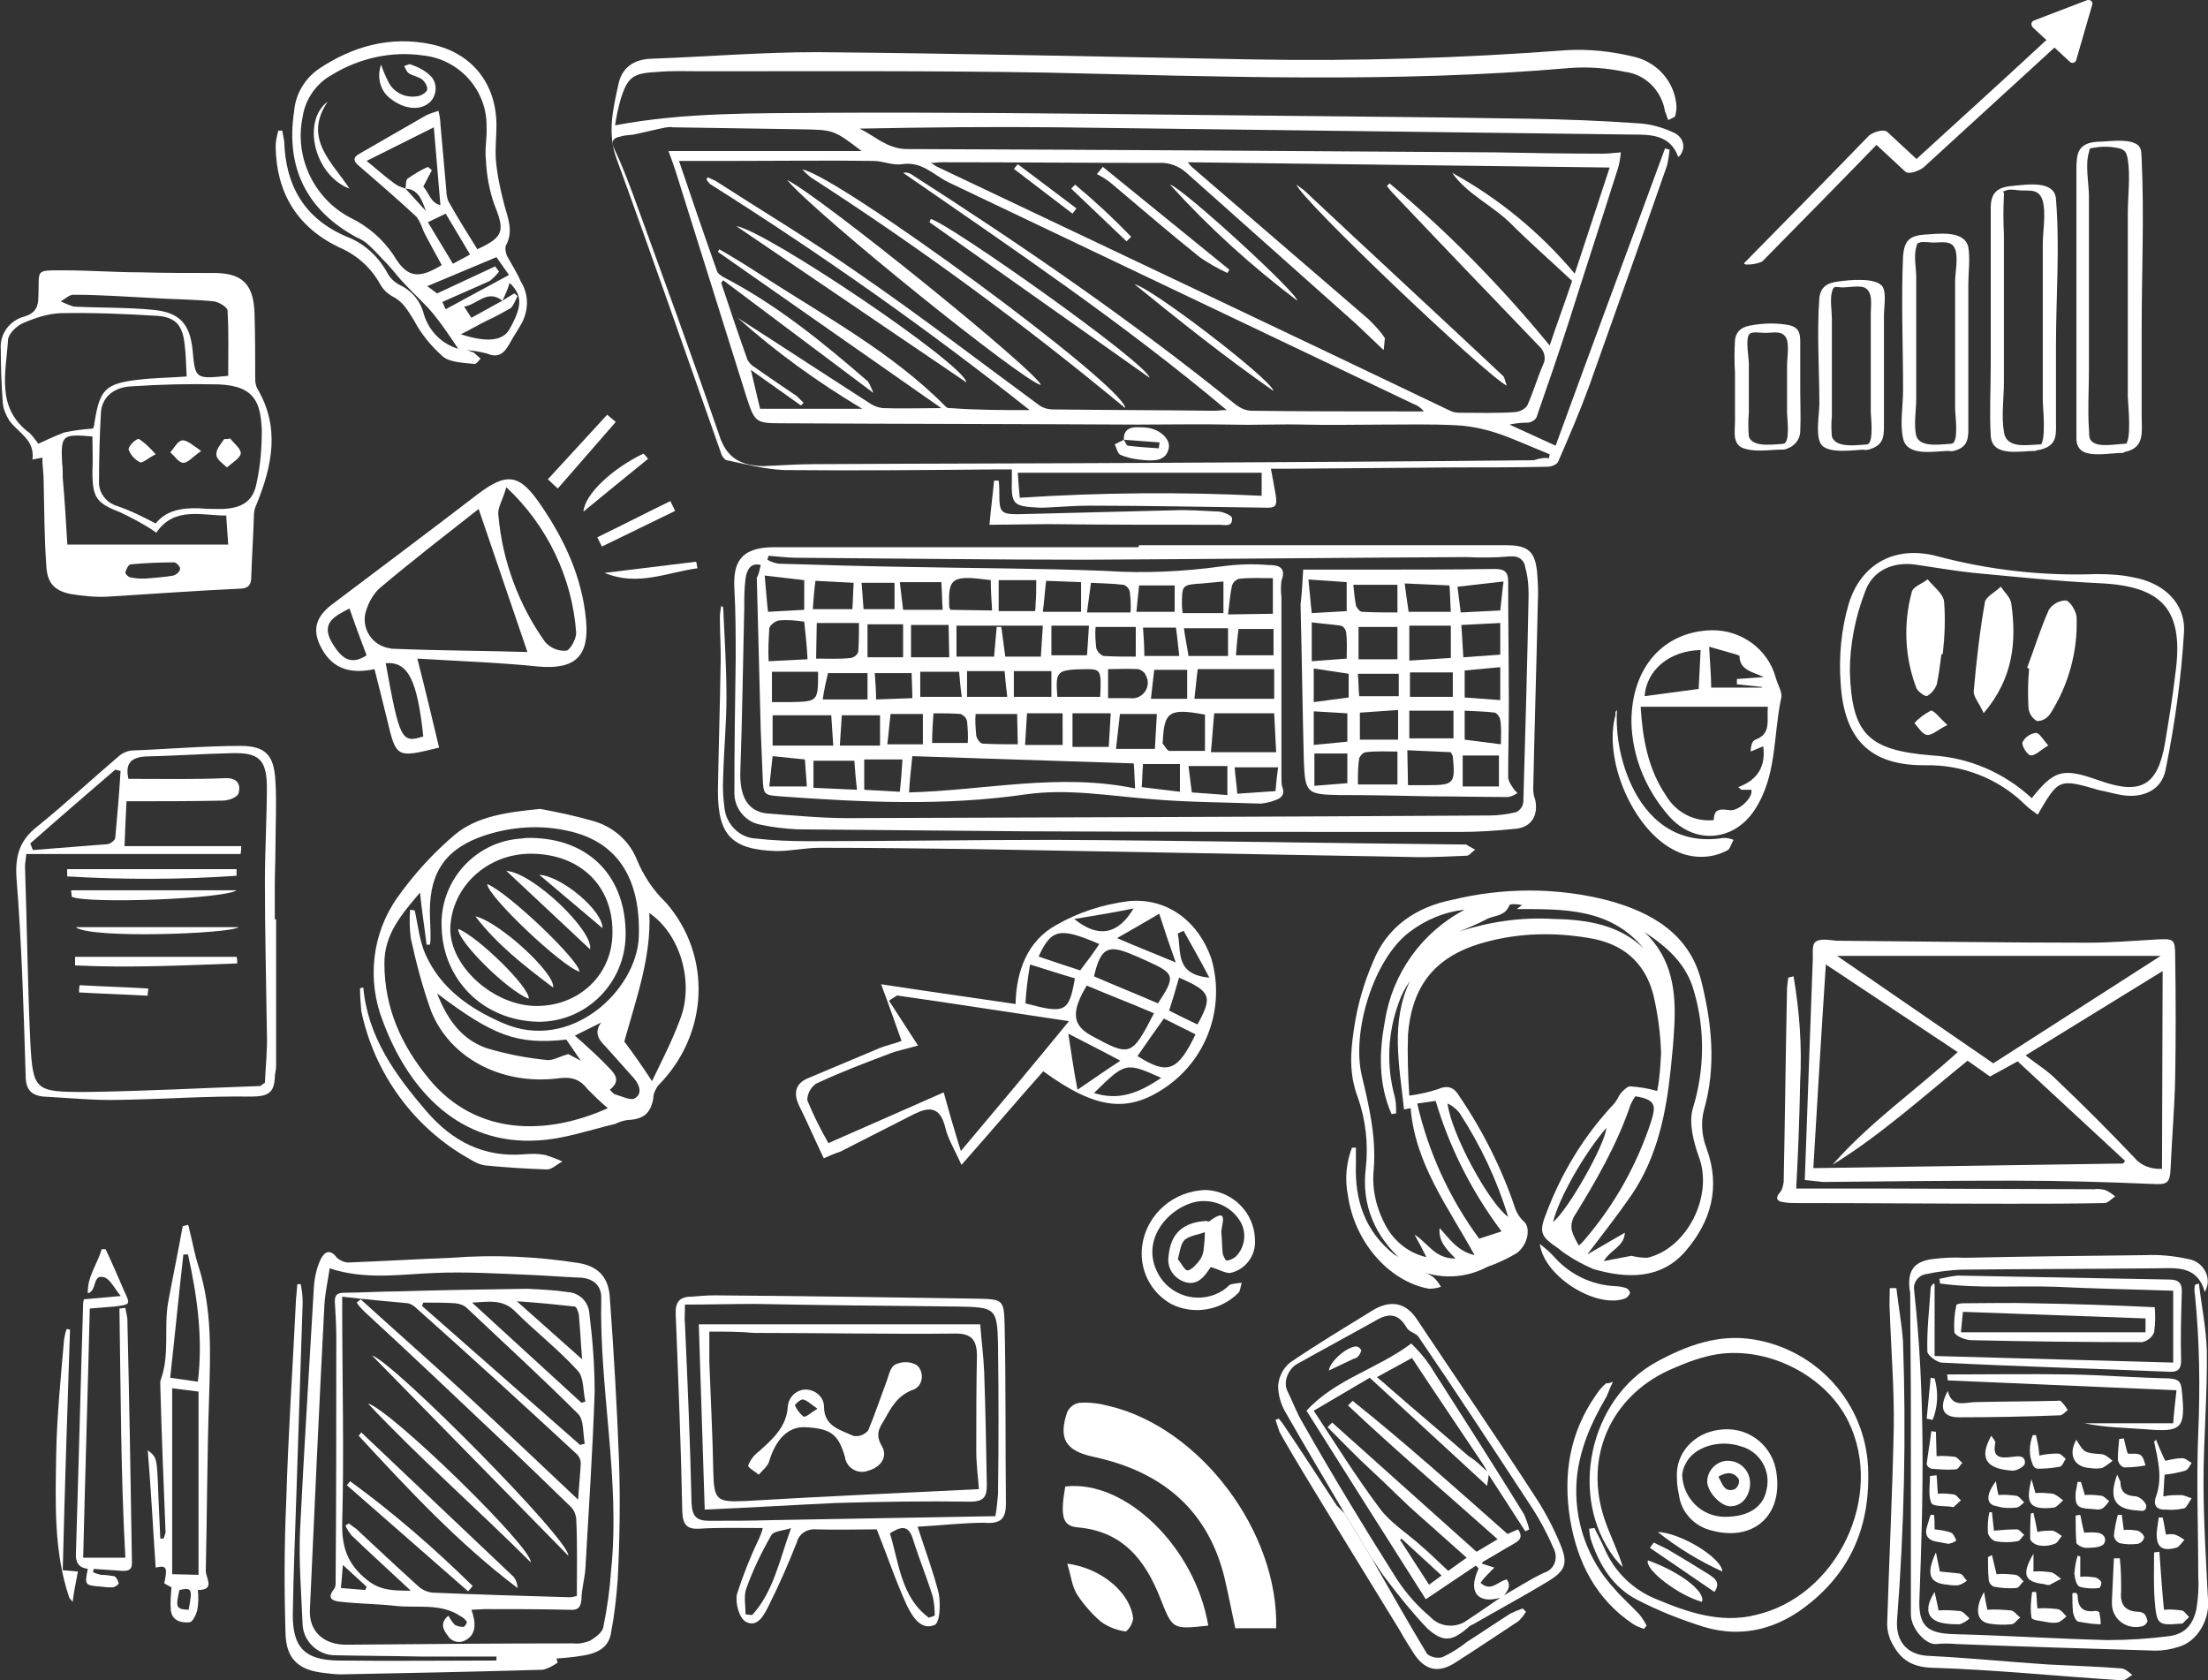 <?xml version="1.0" encoding="utf-8"?>
<!-- Generator: Adobe Illustrator 22.1.0, SVG Export Plug-In . SVG Version: 6.00 Build 0)  -->
<svg version="1.1" id="Layer_1" xmlns="http://www.w3.org/2000/svg" xmlns:xlink="http://www.w3.org/1999/xlink" x="0px" y="0px"
	 viewBox="0 0 335 254.9" style="enable-background:new 0 0 335 254.9;" xml:space="preserve">
<rect x="0" y="0" width="335" height="254.9" fill="#333333" stroke="none"/>
<style type="text/css">
	.st0{fill:#FFFFFF;}
	.st1{fill:#FFFFFF;stroke:#FFFFFF;stroke-width:0.39;stroke-linecap:round;stroke-miterlimit:10;}
</style>
<g id="Layer_1_1_" transform="translate(0.021 0.014)">
	<path id="Path_3025" class="st0" d="M253.1,18.2c-0.2-0.4-0.3-0.9-0.5-1.3c-0.5-3.1-2.9-5.6-6-6c-2.8-0.6-5.6-0.8-8.4-0.6
		c-26.5,2.3-53,1.3-79.5,0.7c-17.4-0.3-34.8-0.2-52.2-0.2c-2.3,0-4.6-0.1-6.8,0.1c-3.7,0.2-4.5,0.7-5.6,4.3
		c-0.3,1.1-0.6,2.4-0.8,3.8c10.6-2,21.1-1.8,31.5-1.9c18.1-0.1,36.3,0.1,54.4,0.3c17.6,0.2,35.2,0.3,52.8,0.6
		c5.5,0.1,11.1,0.3,16.6,0.7c1.8,0.1,3.6,0.6,5.3,1.4c1.2,0.5,1.8,1.8,1.3,2.9c-0.1,0.3-0.3,0.6-0.6,0.8c-1.2-3.4-4.2-3.4-7-3.4
		l-87.3-1.1c-9.9-0.1-19.9,0-29.9,0.2c2.3,1.1,4.1,3,7,3.1c29.8,0.1,59.6,0.3,89.3,0.5c5.5,0.1,11,0.2,16.4,0.2
		c0.8,0,1.7-0.1,2.8-0.2c-0.1,0.9-0.2,1.7-0.5,2.6c-2.4,7.6-4.9,15.2-7.3,22.8c-1.6,5-3.3,9.9-5,14.8c-0.2,0.4-0.7,0.7-1.2,0.8
		c-1,0-2,0.1-2.9,0.3l7,3.2c5.5-15.1,11.1-30.1,16.6-45.1l0.7,0.2c-0.1,0.8-0.2,1.6-0.4,2.4c-3.9,11.2-7.9,22.5-11.9,33.7
		c-1.4,3.8-3,7.5-4.6,11.2c-0.2,0.5-1.1,0.8-1.7,0.8c-4.7,0.1-9.5,0.1-14.2,0.1l-25.4,0.2h-2.3c0.3,1.5,0.5,2.7,0.7,3.8
		c0.3,1.9,0.1,2.2-1.8,2.1c-8.8-0.1-17.6-0.3-26.4-0.3c-2.3,0-4.5,0.2-6.8,0.3h-0.9c-4-0.2-4.2-0.5-4.1-4.4v-1.4h-2
		c-10.9,0.1-21.6,0.2-32.5,0.1c-2.9-0.1-5.9-0.9-8.8-1.5c-0.3-0.1-0.7-0.6-0.8-1c-5.3-15-10.5-30-15.9-44.8
		c-1.4-3.9-0.5-7.5,0.3-11.2c0.5-2.5,2.3-3.8,4.9-3.9c8.4-0.3,16.8-1,25.3-1c21.9,0.2,43.9,0.7,65.8,1.1c16,0.3,32-0.2,47.9-1.4
		c3.4-0.2,6.9,0.2,10.2,1c3.4,0.8,6,3.6,6.4,7.1c0.1,0.7,0,1.3-0.2,2L253.1,18.2z M156.2,62.2c-15.5-12.3-31.7-23.7-48.5-34.3
		c-0.2-0.2-0.3-0.4-0.5-0.6v-0.2c0.1-0.1,0.1-0.2,0.2-0.2c0.4,0.2,0.7,0.3,1.1,0.5c7.3,4.7,14.8,9.2,21.8,14.1
		c9.3,6.4,18.3,13.3,27.4,20c0.6,0.4,1.3,0.6,2,0.6c8.2,0.1,16.3,0.1,24.5,0.2c0.5,0,1-0.1,1.9-0.1C170.4,49,153.6,37.7,137,26.2
		c0.4-0.1,0.9,0,1.2,0.2c17,10.9,33.6,22.3,49.3,35c0.7,0.5,1.5,0.9,2.4,0.9c7.6,0.1,15.3,0.1,22.9,0.1h3.2
		c-0.4-0.5-0.9-0.9-1.5-1.1l-70.7-33.7c-2.2-1.1-4-3.2-7-2.7c-1.4,0.2-2.9-0.5-4.3-0.5c-7.1-0.1-14.1,0-21.2,0h-8.3
		c1.9,5.6,3.8,11.2,5.8,16.8c0.1,0.3,0.6,0.6,0.9,0.8c8.1,4.2,15.1,9.9,21.9,15.8c0.3,0.3,0.5,0.9,0.9,1.8l-22.8-17.1l-0.3,0.4
		c1.3,3.9,2.6,7.8,4,11.7c0.3,0.5,0.7,0.9,1.1,1.1c2.1,1.5,4.2,2.9,6.4,4.4c0.3,0.3,0.7,0.7,1,1l-0.4,0.4l-7.6-5.4l1.4,5.9h15.5
		c-6.7-4-13.1-8.6-18.9-13.8c6.7,4.3,13.4,8.7,20.1,13c0.6,0.4,1.2,0.6,1.9,0.7c2.8,0.1,5.7,0,8.9,0l-33.9-23.7l0.2-0.4
		c2.1,1.2,4.2,2.5,6.2,3.8c9.7,6.3,20,11.8,28.2,20.1c0.2,0.2,0.4,0.2,0.7,0.2C148.2,62.2,152.2,62.2,156.2,62.2L156.2,62.2z
		 M209.9,53.1c-1.6-1.5-2.9-2.8-4.2-4c-8.5-7.6-17.1-15.2-25.6-22.8c-1.2-1.1-2.7-1.7-4.3-1.6c-11,0-22-0.1-33-0.1
		c-0.5,0-0.8,0.1-1.6,0.1c0.6,0.3,0.7,0.5,1,0.6c25.9,12.3,51.9,24.6,77.8,37c0.4,0.2,0.9,0.3,1.4,0.3c2.8,0,5.7,0.1,8.5-0.1
		c0.7-0.1,1.4-0.4,1.8-1c0.9-2,1.5-4.1,2.4-6.2c0.5-0.9,0.2-2.1-0.6-2.8c-7.3-7.6-14.7-15.3-21.9-22.9c-0.5-0.5-0.8-0.9-1.2-1.4
		l0.4-0.4c8.9,7.4,17,15.7,24.3,24.6c1.2-3.6,2.4-6.8,3.4-9.8c-3.2-3-6.3-5.7-9.2-8.6s-6.7-4.5-9-7.8c7.1,3.9,13.4,9.1,18.6,15.3
		l5.3-16.1l-64-0.8c0.2,0.3,0.4,0.5,0.7,0.8c8.9,7.7,17.8,15.3,26.7,23c0.9,0.9,1.8,1.8,2.5,2.9C210,52,210,52.6,209.9,53.1
		L209.9,53.1z M235,69.5l0.1-0.6c-2.8-1.1-5.5-2.4-8.3-3.3c-1.9-0.6-3.9-1-5.9-1.1c-3.8-0.2-7.6-0.1-11.4-0.1s-7.7,0.1-11.6,0
		c-3.7-0.1-7.3,0.1-11.1,0c-4.7-0.1-9.5,0-14.2,0c-18-0.1-35.9-0.1-53.9-0.2c-4.1,0-4.2-0.1-5.5-4.1c-3.6-11.4-7.1-22.7-10.7-34.1
		c-0.3-0.9-0.6-1.8-1.1-3.1h29.3c-4.3-3.3-4.3-3.2-9.2-3.3c-6.4-0.1-12.9-0.2-19.4-0.3c-0.5-0.1-1,0-1.5,0.1c-1.5,0.3-3,0.7-4.5,1
		c-0.7,0.1-1.4,0.1-2,0.3c-1,0.2-1.5,0.6-0.9,1.9c1.1,2.3,2,4.7,2.9,7.1c4.4,12.1,8.8,24.1,13,36.3c0.8,2.5,2.2,4,4.7,4.5
		c0.6,0.1,1.3,0.2,2,0.2c2.6-0.1,5.1-0.3,7.7-0.3c17.4-0.1,34.8-0.1,52.2-0.2c19-0.1,38-0.2,57-0.4C233.6,69.5,234.4,69.4,235,69.5
		L235,69.5z M154.4,71.7c0.1,1.6,0.2,2.8,0.3,3.8c12.2-0.8,24.5-0.9,36.7-0.3v-3.5L154.4,71.7z"/>
	<path id="Path_3026" class="st0" d="M172.8,82.7h55.7c3.3,0,4.4,0.9,4.7,4.2c0.1,1.5,0.2,2.9,0.1,4.4c-0.2,9.5-0.5,18.9-0.7,28.4
		c0,0.5,0.1,1.1,0.3,1.6c0.5,2.3-0.5,4.1-2.8,4.4c-2.9,0.3-5.8,0.5-8.6,0.5c-22,0-44,0-66.1-0.1c-11.5-0.1-23-0.2-34.5-0.3
		c-1.8-0.1-3.7-0.3-5.5-0.7c-2.4-0.4-4.1-2.6-4-5c0-6.7,0.1-13.4,0.2-20.1c0-3.6,0-7.1-0.2-10.7c-0.2-3.7,0.7-6.3,6-6.3h55.3
		L172.8,82.7z M115.4,85.7c-1.5-0.4-2.1,0.7-2.3,2c-0.2,1.5-0.2,2.9-0.2,4.4c-0.2,8.4-0.3,16.7-0.6,25c-0.1,3.7,1.1,6,4.1,6.3
		c4.1,0.3,8.1,0.7,12.2,0.7c32.5-0.1,65-0.2,97.4-0.4c1.3,0,2.7-0.2,4-0.5c0.6-0.3,1-0.8,1.1-1.5c0.3-10.5,0.6-20.9,0.8-31.4
		c0-1.4-0.1-2.8-0.5-4.2c-0.1-1.1-1-1.8-2.1-1.7c-0.1,0-0.2,0-0.3,0c-2.2,0.2-4.4,0.2-6.6,0.1c-19.2,0.1-38.4,0.3-57.5,0.4
		c-14.7,0-29.4-0.2-44.1-0.3c-1.4,0-2.8-0.2-4.2-0.3l-0.2,0.6c0.5,0.3,1.1,0.5,1.7,0.6c6.7,0.2,13.3,0.4,19.9,0.5
		c9.9,0.2,19.9,0.2,29.8,0.6c5.9,0.4,11.8,0.1,17.6-0.7c2.3-0.3,4.6-0.4,7-0.2c1.5,0,2.8,0.3,2,2.4c-0.1,0.8-0.1,1.7,0,2.5v27.3
		c0,0.5,0,1,0.1,1.4c0.5,1.2-0.1,1.8-1.1,2.1c-0.7,0.3-1.4,0.4-2.1,0.5c-5.7-0.2-11.3-0.2-16.9-0.7c-6.3-0.5-12.5-1.6-18.8-0.7
		c-12.4,1.8-24.8,1.2-37.2,0.3c-2.5-0.2-2.6-0.2-2.7-2.8c-0.1-2.4-0.2-4.8-0.3-7.2c-0.2-7.7-0.4-15.5-0.6-23.2
		C115.1,87.2,115.2,86.5,115.4,85.7L115.4,85.7z M137.9,120.2c11.5-0.3,22.8-3,34.3-0.6c-0.1-1.5-0.1-2.6-0.2-3.8l-33.6-1.1
		C138.2,116.7,138,118.3,137.9,120.2L137.9,120.2z M157.9,99.6c0.1-1.7,0.2-3.2,0.3-4.7h-13.1v4.7h5.7l0.4-4.5h0.7
		c0.2,1.5,0.4,3.1,0.6,4.5H157.9z M184.2,108.2c-0.2,2-0.3,3.9-0.5,5.9h9.9l-0.3-5.9H184.2z M181.7,101.5c-0.2,1.5-0.3,2.9-0.5,4.5
		h12.1v-4.5H181.7z M126.4,113.1c-0.1-1.6-0.2-3.1-0.3-4.6h-8.9v4.6H126.4z M123.8,99.9c1.9,0,3.6,0.1,5.3-0.1c0.5-0.1,1-0.5,1.1-1
		c0.1-1.4,0.1-2.8,0.1-4.3h-6.4L123.8,99.9z M182.8,113.9v-5.5c-5.4-1-6.2-0.5-6.4,4.1c0,0.1-0.1,0.3,0,0.3c0.3,0.4,0.7,1.1,1,1.1
		C179,113.9,180.7,113.9,182.8,113.9L182.8,113.9z M193.1,93.1v-5.4c-1.8,0-3.5-0.1-5.2,0.1c-0.5,0.2-0.8,0.5-1,1
		c-0.3,1.4-0.4,2.8-0.6,4.4L193.1,93.1L193.1,93.1z M122,94.3c-1.3-0.2-2.6-0.3-3.8-0.2c-0.6,0.1-1.4,0.7-1.5,1.2
		c-0.1,1.7-0.2,3.4-0.1,5l5.9-0.3C122.4,98,122.2,96.2,122,94.3L122,94.3z M124.1,101.9h-7v4.6h2.9
		C124.1,106.4,124.1,106.4,124.1,101.9z M169.3,113.6h5.9c0.1-1.8,0.2-3.5,0.3-5.3h-5.6C169.7,110.1,169.5,111.7,169.3,113.6
		L169.3,113.6z M162.7,108.2v5.1h5.5c0.1-1.7,0.2-3.4,0.3-5.1H162.7z M150.5,92.6c-0.1-1.6-0.2-3.1-0.2-4.6
		c-5.9-0.8-6.5-0.4-6.3,4.1c0,0.1,0.1,0.2,0.2,0.4L150.5,92.6L150.5,92.6z M154.3,108.3h-6.3c-0.1,1.1,0,2.2,0.1,3.3
		c0.1,0.5,0.6,1.2,1,1.2c1.8,0.1,3.5,0.1,5.3,0.1L154.3,108.3z M143.9,94.8h-5.7v4.9h5.8L143.9,94.8z M157.2,88h-5.7v4.7h5.5
		c0.1-0.4,0.1-0.7,0.1-1.1C157.2,90.5,157.2,89.3,157.2,88L157.2,88z M185.6,88.2c-1.1,0.1-2.1,0.2-3.2,0.3
		c-3.1,0.2-3.1,0.2-3.1,3.3c0,0.4,0.1,0.8,0.1,1.2h6.2V88.2z M137,94.7h-5.4v5h5.4V94.7z M133.5,113.1v-4.6h-5.8
		c-0.1,1.6-0.2,3.1-0.3,4.6H133.5z M161.2,108.2h-5.4c-0.1,1.6-0.2,3.1-0.3,4.8h5.7L161.2,108.2L161.2,108.2z M116,87.3
		c0.2,2.1,0.3,3.8,0.5,5.5l5.5-0.3V88L116,87.3z M186.3,95.3h-6.7c0.2,1.5,0.5,2.8,0.7,4.2h6L186.3,95.3z M171.5,92.9
		c0.1-1,0-2.1-0.1-3.1c-0.1-0.5-0.5-1-1-1.1c-1.6-0.2-3.3-0.2-4.9-0.3c-0.2,1.6-0.4,2.9-0.6,4.5L171.5,92.9L171.5,92.9z
		 M131.1,119.8l5.4,0.3c0.2-1.8,0.3-3.3,0.4-4.9h-5.8L131.1,119.8z M123.4,119.5l6.6,0.3c-0.2-1.7-0.3-3.1-0.4-4.4h-6.2L123.4,119.5
		z M172.2,95.1h-6c-0.1,1.1,0,2.2,0.1,3.2c0.2,0.6,0.6,1,1.1,1.2c1.6,0.1,3.2,0.1,4.9,0.1V95.1z M124.8,106.1h6.8v-4h-6
		C125.3,103.4,125,104.7,124.8,106.1z M164,88.3l-5.3-0.2c-0.2,1.6-0.3,3.2-0.5,4.7h5.8L164,88.3z M166.9,105.7
		c0.2-4.1,0.1-4.2-2.2-4.2c-4.4,0.1-4.6,0.2-4.3,4.2H166.9z M142.8,88.3h-6.3l0.5,4.2h6C142.9,91,142.9,89.7,142.8,88.3z
		 M165.2,94.9h-5.7v4.5h5.4C165,97.9,165.1,96.6,165.2,94.9L165.2,94.9z M168.1,105.9h3.3c1.3,0.2,2.5-0.7,2.7-2
		c0.1-0.6-0.1-1.2-0.4-1.7c-0.2-0.3-0.6-0.6-1-0.7c-1.6-0.1-3.1,0-4.6,0L168.1,105.9z M123.3,92.4h6c0.1-1.3,0.1-2.5,0.2-4l-5.8-0.3
		C123.5,89.6,123.4,90.9,123.3,92.4z M135.1,108.3c-0.2,1.6-0.3,3.1-0.5,4.6h5.4v-4.6L135.1,108.3z M180.2,101.6h-5.1
		c-0.2,1.5-0.3,2.8-0.5,4.4h5.5V101.6z M187.5,99.4h5.7v-4h-5.3C187.7,96.8,187.6,98,187.5,99.4L187.5,99.4z M139.6,101.9v3.8h6.3
		c-0.2-1.4-0.3-2.6-0.4-3.8L139.6,101.9z M186.2,120.6v-4.4h-5.9c0.2,1.4,0.3,2.6,0.5,4L186.2,120.6z M152.8,105.7
		c-0.2-1.5-0.3-2.7-0.4-3.9h-5.7v3.9H152.8z M172.4,92.8h5.8v-4h-5.4L172.4,92.8z M116.7,119.3h5.7c-0.1-1.4-0.2-2.7-0.3-4.1
		l-4.9-0.5L116.7,119.3z M146.8,112.8c0.1-1.1,0-2.3-0.1-3.4c-0.1-0.5-0.5-0.9-1-1.1c-1.3-0.1-2.7-0.1-4.1-0.1
		c-0.1,1.6-0.2,3-0.2,4.5H146.8z M159.5,101.8h-5.7v3.9h5.7L159.5,101.8z M193.5,120c0.1-1.1,0.2-2.3,0.4-3.6h-6.6
		c0.1,1.4,0.3,2.6,0.4,4L193.5,120z M138.3,102.1h-5.6c0.1,1.4,0.2,2.7,0.2,4l5.5-0.2C138.4,104.4,138.3,103.2,138.3,102.1
		L138.3,102.1z M179,120.1v-4.2h-5.6c-0.1,1.1-0.1,2.3-0.2,3.5L179,120.1z M178.9,99.5c-0.2-1.6-0.3-2.9-0.5-4.3h-5
		c0.1,1.5,0.2,2.9,0.2,4.3H178.9z M131,92.4h4.7v-4h-5C130.8,89.9,130.9,91.1,131,92.4L131,92.4z"/>
	<path id="Path_3027" class="st0" d="M212.9,191.4c-4.3-3.8-6.4-8.6-5.7-14.2c0.4-3.6,0-7.3-1.2-10.7c-1.4-3.7-1.1-7-0.6-10.4
		c0.5-3.5,1.5-7,2.9-10.2c2.1-5.3,6.5-8.3,12-9.4c7.8-1.9,16-1.9,23.7,0.1c6.6,1.8,12.3,5.1,14.1,12.2c1.6,6.4,2.3,13,0.4,19.6
		c-0.5,1.9-0.3,4,0.4,5.8c2.2,6,0.6,11.2-3.2,15.6c-3.7,4.3-8.9,4.2-14,2.7c-1.4-0.6-2.7-1.3-3.9-2.1c-0.5-0.3-1-0.7-1.5-1.1
		c-2.5-1.7-2.9-2.3-1.7-5.3c2.3-6.1,5.7-11.7,10.2-16.5c0.5-0.5,0.7-1.2,1.2-1.8c0.4-0.4,1-1,1.4-0.9c1.3,0.1,2.7,0.3,4,0.7
		c0.4-1.9,0.5-3.8,0.6-5.8c-0.1-3-0.5-6-1.2-8.9c-1.3-4.9-4.7-7.7-9.7-8.5c-5.2-0.9-10.6-0.8-15.7,0.6c-7.5,2-11.2,6.4-11.8,14.1
		c-0.1,3.1,0,6.1,0.2,9.2c1.5-0.2,2.9-0.5,4.4-1c1.6-0.7,2.5-0.1,3.2,1.1c3.6,5.3,6.5,11.1,8.5,17.1c0.3,0.8,0.8,1.5,1.4,2
		c0.9,1,0.5,3.4-1.2,4.7c-1.2,0.7-2.4,1.3-3.7,1.8c-0.3,0.1-0.6,0.2-0.8,0.3c-3.8,2-8.3,1.9-12-0.3c-0.2-0.1-0.4-0.1-0.6-0.1
		L212.9,191.4z M222.2,138c-3,0.3-5.9,1.5-8.4,3.4c-5.4,4.1-8.8,15.1-7.2,21.8c1.1,4.6,2.2,9.3,1.8,14.2c-0.3,3,0.4,5.9,1.8,8.5
		c1.3,2.4,3.5,4.2,6.2,4.8c-0.6-1.2-1.2-2.3-1.8-3.4c2,1.2,3.1,3.7,6.2,3.6c-1.5-1.5-2.6-2.7-2.4-4.6c1.5,1.6,2.7,3.5,5.3,4.1
		c-4-7.3-9-13.8-9.7-22.3l-1,0.2c-0.7-6.6-2.1-13.2,0.9-19.5c-0.7,1-1.3,2.1-1.7,3.3c-1.7,4.6-1.9,9.6-0.6,14.3
		c0.2,0.8,0.2,1.7,0.2,2.5l-0.7,0.1c-2-4.6-1.9-9.4-1-14.1C211.2,147.7,215.7,141.4,222.2,138z M249.5,141.4c4.2,4,4.8,9,4.5,14.4
		c-0.1,2-0.3,4.1-0.5,6c-0.7,6.9-2,13.6-6,19.5c-2,2.9-4.2,5.7-6.7,9l5.7-3.3c-0.1,2.1-2.1,2.5-3.2,4.3l4.2-0.8
		c0.8,0.2,1.6,0.3,2.4,0.3c6.1-1.4,10.1-9.5,7.8-15.4c-0.8-2.3-1.5-5-0.9-7.2c1.8-5.8,1.9-12,0.2-17.8
		C255.9,146.3,253,143.7,249.5,141.4L249.5,141.4z M239.5,188.9c-0.1,0.1,0.1,0,0.2-0.1c0.3-0.3,0.7-0.7,1-1.1
		c4.4-5.2,7.7-11.2,9.8-17.6c0.7-2.3,0.8-3.3-2.4-3.8c-0.3,0.4-0.5,0.8-0.7,1.2c-2.1,6.2-5.3,11.7-8.7,17.2
		c-0.3,0.7-0.4,1.4-0.2,2.1C238.7,187.5,239.1,188.2,239.5,188.9L239.5,188.9z M227.8,186.8c-4.5-6-7.9-12.7-10-19.8l-2.8,0.4
		c1.7,7.4,4.9,14.4,9.4,20.5L227.8,186.8z M219.6,167.4c0.6,4.7,6.3,15.1,9.2,17.2c-1.7-5.6-4.2-10.9-7.4-15.8
		C220.9,168.2,220.3,167.7,219.6,167.4L219.6,167.4z M249.3,143.8c-5.1-6.1-12.2-5.9-19.2-5.9l0.8-0.6c-0.8-0.2-1.8-0.2-1.9,0
		c-0.7,1.8-2.4,1.5-3.6,2.2c-1.3,0.7-2.6,1.2-4,1.8c4.6-1.5,9.5-2.2,14.3-1.9C240.9,139.5,245.6,140.3,249.3,143.8L249.3,143.8z
		 M235.6,185.4c2.4-2,7.9-11.8,8.1-14.3C240.4,174.9,236.5,181.7,235.6,185.4L235.6,185.4z"/>
	<path id="Path_3028" class="st0" d="M273.8,179c0.4-11.2,0.8-22.1,1.2-33c0.1-1.1-0.2-2.6,0.4-3.1c0.7-0.6,2.1-0.3,3.2-0.2
		c12.7,0.1,25.4,0.3,38.2,0.3c3.5,0,7-0.3,10.5-0.5c2.5-0.1,2.7-0.1,2.7,2.7c0.1,6.1,0.1,12.2,0,18.3c-0.1,4.6-0.5,9.2-0.7,13.8
		c-0.1,2.3-0.6,2.4-2.8,2.3c-7-0.3-14-0.5-21-0.5c-9.7,0-19.3,0.1-28.9,0.2C275.6,179.2,274.7,179.1,273.8,179z M275.1,177.2l47-0.7
		l0.3-0.4l-16.3-15.1l-4.2,2.3l-3.4-2.4c-6.8,5.5-13.2,11.3-20.5,15.8c5.6-6.4,12.5-11.2,19-17.1l-20-13.3
		C276.3,156.9,275.7,167.1,275.1,177.2L275.1,177.2z M278.7,145l23.7,16.3l25.4-16.3H278.7z M328.1,147.3l-20.8,12.8
		c1.8,1.4,3.3,2.3,4.6,3.6c4.1,3.9,8.1,7.9,12,12c1,1.2,2.6,1.7,4.1,1.6L328.1,147.3z"/>
	<path id="Path_3029" class="st0" d="M84.6,252.2c-0.7,0.5-1.4,0.9-2.3,1.1c-10.2,0.3-20.4,0.5-30.6,0.7c-0.8,0-1.6-0.1-2.4-0.2
		c-4-0.4-5.9-2.1-6-6c-0.2-6.6-0.2-13.2,0.1-19.9c0.3-10.3,1-20.6,1.5-31c0.1-0.7,0.1-1.4,0.2-2.1h0.5c0.2,0.9,0.3,1.9,0.3,2.8
		c-0.3,9.2-0.6,18.3-0.9,27.5c-0.2,6.6-0.5,13.3-0.6,19.9c0,5,1.9,6.8,6.8,6.9c8,0.1,16.1,0,24.1,0v-0.6H63.9
		c-4.4-0.1-8.7-0.1-13.1-0.2c-2.5,0-4.7-2-4.9-4.5c-0.2-4.8-0.6-9.6-0.4-14.4c0.6-12.3,1.4-24.6,2.1-36.9c0.1-1.5,0.4-2.9,1-4.2
		c0.5-1.1,1.4-1.8,2.5-0.3c0.6,0.5,1.3,0.8,2.1,0.7c5.1-0.2,10.2-0.5,15.3-0.7c6.5-0.5,12.9-0.2,19.3,0.8c2.9,0.5,4.5,2.1,4.7,5.2
		c0.6,8.3,1.1,16.6,1.4,24.9c0.2,5.9,0.1,11.9-0.2,17.9c-0.2,2.7-0.5,5.4-1,8c-0.3,2.1-1.7,3.2-4.6,3.6c-1.2,0.2-2.4,0.3-3.7,0.4
		L84.6,252.2z M50,192.4c-0.3,2-0.7,3.8-0.8,5.5c-0.8,15.4-1.5,30.8-2.2,46.2c-0.2,3.4,2.1,5.4,5.5,5.4c11.5-0.1,23-0.2,34.5-0.2
		c0.9,0.1,1.7-0.1,2.5-0.4c0.8-0.5,1.8-1.2,2-2c0.6-2.9,1-5.8,1.2-8.7c1.4-13.8-1.8-27.4-1.5-41.2c0.1-2.1-1.4-3.2-3.5-3.2
		c-2.4-0.1-4.8-0.3-7.2-0.4c-4.9-0.2-9.7-0.5-14.5-0.3C60.7,193.3,55.4,194.2,50,192.4L50,192.4z"/>
	<path id="Path_3030" class="st0" d="M81.9,122.7c2.8,0.5,5.5,1.1,8.3,1.9c2.9,0.9,5.3,3,6.4,5.8c1,2.4,2.5,4.7,4.4,6.5
		c7.1,8.1,6.5,20.1-1.2,27.8c-0.4,0.6-0.7,1.2-0.7,1.9c-0.4,2.3-1.5,3.2-3.9,3.3c-0.7,0.1-1.3,0.3-1.9,0.6
		c-3.9,0.9-7.7,2.3-11.8,2.5c-11.6,0.7-19.4-7.3-23.4-18c-2.5-6.3-1.7-13.4,2.2-18.9c2.5-3.5,5.4-6.7,8.7-9.5
		C72.5,123.7,77.2,123.2,81.9,122.7z M62.2,138l0.7,0.1c0.5,2.2,0.7,4.5,1.6,6.6c2.3,5.2,6.7,8.3,11.8,10.5
		c10.3,4.5,20.3-5,20.6-13.1c0.3-8.8-3.2-14.5-10.9-16.1c-4.1-0.9-8.4-0.6-12.4,0.7c-5.8,1.9-8.4,5.4-8.4,11.5
		c0,1.2,0.1,2.5,0.1,3.8c0,0.4,0,0.9-0.1,1.3h-0.5c-0.3-2.5-0.7-5-1-7.9c-2.8,3.3-5.4,6.3-5.4,10.7c0,6.7,2.5,12.4,6.8,17.6
		c7.1,8.6,17.8,8.6,27.1,4.4c-1.1-0.9-2.1-1.9-3.1-2.9c-1.2-1.6-2.6-1.9-4.6-1.6c-8.6,1-16.3-3.2-19.1-10.2
		c-1.3-3.6-2.3-7.4-3.1-11.1C62.1,140.7,62.1,139.4,62.2,138L62.2,138z M98.9,164c1.5-3.1,3-6,4.2-9.2c2.3-5.7,0.1-13.1-4.6-16.3
		c0.3,6.7-2,13-3.8,19.5C96,159.7,97.4,161.7,98.9,164L98.9,164z M66.3,150.7c1.6,4.1,3.8,7,7.5,8.3c3,0.9,6.1,1.5,9.2,1.8
		c0.8,0.1,1.8-0.5,3.2-0.9l1.9,1l-2.2-3.2C78.5,158.5,74.9,157.2,66.3,150.7L66.3,150.7z M92.5,165.3c0.3,0.3,0.6,0.7,0.8,0.7
		c1,0.3,2.4,1,3,0.6c1.2-0.7,0.7-2.1-0.2-3.1c-1.4-1.6-2.8-3.1-4.2-4.7c-1-1-1.9-2.1-0.7-3.7l-4,2c1.9,1.7,3.6,3.2,5.2,4.9
		C93.3,162.9,94.2,164,92.5,165.3L92.5,165.3z"/>
	<path id="Path_3031" class="st0" d="M69.5,52.9c-1.2-1.8-2.4-3.6-3.7-5.2s-2.8-2.9-4.2-4.4c-1-1-1.8-2.1-2.8-3.2
		c-1.1-1.1-2.1-2.3-3.3-3.3c-0.4-0.3-0.9-0.6-1.4-0.8c-7.6-4.1-10.8-10.6-9.5-19.1c0.2-2.6,1.6-5,3.8-6.5c5.1-3.4,10.8-5,17-3.7
		s9.9,6,9.9,12.3c0,1.7-0.2,3.4-0.1,5.1c0.2,2.4,0.7,4.7,1.3,7c0.6,2.1,1.4,4.1,0.2,6.2c-0.1,0.5,0,1,0.2,1.5
		c0.7,1.3,1.5,2.5,2.1,3.9c1.2,1.9,1.2,4.2,0.2,6.2c-0.6,1.1-1.3,2.1-1.9,3.2c-0.8,1.4-1.6,2.3-3.5,1.5c-1.2-0.3-2.4-0.5-3.6-0.5
		L69.5,52.9z M76.2,45.6l1.8-1.1l0.5,0.4c-0.3,0.6-0.6,1.4-1,1.8c-1.2,0.7-2.3,1.3-3.6,1.9c-1.2,0.6-2.4,1.3-4,2.1
		c4,1.3,6.4,1,7.4-0.8c1.9-3.4,2-5.1,0-7C77,43.9,76.6,44.8,76.2,45.6c-2.3-1.8-3.8,0.6-5.8,0.9l1.1,1.7L76.2,45.6z M61.5,28.6
		l3.1,3.4C64,30.4,63.5,28.7,61.5,28.6c0.1-0.5,0-1.2,0.3-1.5c1-0.7,2-1.3,3.1-1.8l0.6,0.5l-1.3,2.5c0.8,0.8,1.1,2.5,2.6,2.8
		l-1-11.8l-10.2,5.1c1.5,1.2,2.8,2.4,4.2,3.4C60.3,28.2,60.9,28.4,61.5,28.6z M72.4,37.8c4.1-1.9,4.2-2.8,2.5-7
		c-0.7-2.1-1.1-4.3-1.2-6.6c-0.2-1.6,0.2-3.3,0.1-5c0.1-5.5-4.1-10.2-9.6-10.8c-4.8-0.7-9.7,0.4-13.8,2.9c-2.4,1.3-4.1,3.7-4.5,6.4
		c-1.3,6.1,1.7,12.4,7.2,15.3c2.7,1.3,4.9,3.2,6.6,5.7c2,3.4,3.7,3.7,7.3,1.5c-0.9-1.6-1.8-3.3-2.7-5c-0.3-0.8-0.6-1.6-1.1-2.3
		c-2.8-2.6-5.8-5.2-8.7-7.7c-1-0.8-1-1.4,0.2-2c3.3-1.9,6.6-3.8,9.9-5.7c0.6-0.3,1.3-0.5,1.9-0.7c0.2,0.8,0.3,1.5,0.3,2
		c0.3,3.4,0.6,6.7,0.9,10.1c0,0.5,0.1,1.1,0.3,1.6C69.4,33,70.9,35.4,72.4,37.8L72.4,37.8z M75.3,39l-10.5,4.4l1.5,1.1l8.8-4.1
		l0.6,0.8c-0.4,0.5-0.9,1-1.4,1.4c-2.4,1.1-4.8,2.1-7.2,3.2l0.5,1.1l9.6-5.2L75.3,39z M71.3,38.6l-3.7-6.2l-2.7,1.3l3.8,6.3
		L71.3,38.6z"/>
	<path id="Path_3032" class="st0" d="M333.6,194.7c0.4,3.4,1.1,6.8,1.2,10.2c0.1,6.6-0.5,13.3-0.5,19.9c0,6.1,0.4,12.2,0.7,18.3
		c0.1,2.8-1.7,5.9-4.4,6.7c-1.2,0.4-2.4,0.6-3.6,0.6c-10-0.3-20-0.6-30.1-1c-1.1-0.1-2.1-0.1-3.2,0c-1.6,0.1-3.8-2.4-3.8-4.5v-30.8
		c0-5.8-0.1-11.6-0.1-17.4c0-0.4,0-0.8-0.1-1.1c-0.3-2.8,0.6-4.2,3.4-4.6c1.7-0.2,3.3-0.3,5-0.2c9.1-0.2,18.2-0.3,27.3-0.4
		c2.2-0.1,4.4,0.1,6.6,0.6c1.9,0.3,3.2,2.1,2.9,3.9c-0.1,0.4-0.2,0.7-0.4,1.1c-1.2-4.2-4.5-3.6-7.5-3.6c-9.8,0.1-19.7,0.1-29.5,0.2
		c-1.8,0.1-3.6,0.3-5.4,0.7c-1.1,0.2-1.9,1.3-1.7,2.4c0,0,0,0.1,0,0.1c1.7,15.5,1.4,31.1,0.8,46.6c-0.2,4.2,1.1,5.4,5.3,5.5
		c7.7,0.2,15.5,0.7,23.2,0.9c3.1,0,6.3-0.2,9.4-0.6c2.1-0.3,3.5-1.4,4.1-4c0.3-1.7,0.4-3.5,0.3-5.2c0-7.2-0.3-14.4,0-21.6
		c0.3-7,0.2-14-0.5-21c-0.1-0.5-0.1-1,0-1.5L333.6,194.7z"/>
	<path id="Path_3033" class="st0" d="M241.9,231.8c0.5,1.1,1.1,2.1,1.6,3.3c1.5,3.4,4.3,6.1,7.8,7.5c4.8,2,9.7,3.7,15,2.4
		c12.4-2.8,19.7-18,14.1-29.4c-3.7-7.5-13.5-12-21.6-9.8c-2,0.5-3.9,1.3-5.7,2.1c-8.8,4.1-12.8,13.2-9.7,22.5c0.8,2.4,2,4.7,2.8,7.3
		c-0.5-0.4-0.9-0.9-1.3-1.4c-7-9.3-3.8-24.1,6.4-29.7c4.6-2.5,9.4-4.3,14.8-3.4c9.6,1.6,16.8,9.6,17.3,19.3
		c0.4,8.3-2.2,15.3-8.7,20.6c-4.7,3.9-10.2,5.5-16.2,3.7c-3.5-1.1-6.8-2.4-10.1-4.1c-3.7-1.9-5.8-5.3-7.1-9.3
		c-0.1-0.5-0.2-1-0.2-1.5L241.9,231.8z"/>
	<path id="Path_3034" class="st0" d="M109.7,92.1c0.2,4.5,0.5,9,0.5,13.6c0,4.1-0.4,8.1-0.5,12.2c-0.1,1.6,0,3.2,0.2,4.7
		c0.3,2.5,2.3,4.5,4.8,4.6c2.6,0.3,5.3,0.4,7.9,0.4c12.5,0,25-0.2,37.4-0.2c20.6,0.1,41.2,0.5,61.8,0.7c0.2,0,0.4,0,0.6,0l1.4,0.8
		c-0.5,0.3-0.8,0.8-1.2,0.9c-2.9,0.1-5.8,0.3-8.6,0.2c-22.2-0.4-44.3-0.8-66.4-1.2c-7.7-0.1-15.5-0.2-23.2-0.2
		c-2.2,0-4.4,0.5-6.6,0.5c-6.8-0.2-8.9-2.4-8.9-9.1c0.1-6.2,0.3-12.4,0.4-18.7c0.1-2.5-0.1-5-0.1-7.6c0-0.6,0.1-1.2,0.2-1.8
		L109.7,92.1z"/>
	<path id="Path_3035" class="st0" d="M204,229.6c-3-5.1-6.1-10.3-9-15.4c-0.7-1.2-1.1-2.6-1.1-4c0.1-1.3,0.7-2.6,1.8-3.5
		c4.1-2.8,8.3-5.3,12.5-7.9c2.8-1.7,5.1-1.2,6.8,1.4c6,9,12.1,17.9,18,27c1.5,2.3,2.8,4.8,3.8,7.3c1.1,2.7,0.6,3.8-1.8,5.3
		c-3.8,2.3-7.7,4.4-11.5,6.6c-0.3,0.1-0.6,0.3-0.8,0.5c-2.4,2.1-3.8,2.3-6.2,0.1c-2.2-2.3-4.2-4.8-6.1-7.3c-0.8-1-1.5-2.2-2.3-3.3
		L204,229.6z M228,242.1c2.1-1.2,4.1-2.5,6.2-3.5c1.4-0.4,2.1-1.8,1.7-3.2c-0.1-0.2-0.1-0.4-0.2-0.5c-0.9-2.1-2-4.2-3.3-6.2
		c-5.7-8.7-11.4-17.4-17.2-25.9c-0.4-0.6-1.4-0.7-1.8-1.4c-1.1-1.9-2.4-2.3-4.3-1.3c-4.1,2.3-8.2,4.5-12.3,6.8
		c-1.3,0.7-2.2,2.7-1.5,4.1c0.8,1.6,1.4,3.3,2.3,4.8c4.6,8.1,9.4,16,14.4,23.9c1.4,2.1,3.1,4,5,5.6c1.3,1.4,3.4,1.7,5.1,0.8
		C224.1,244.8,226.1,243.4,228,242.1L228,242.1z"/>
	<path id="Path_3036" class="st0" d="M26,240.8l-1.1-0.6c0.5-2.4,0.4-2.8-1.3-2.4c-0.4-5.8-0.7-11.6-1.2-17.8
		c1.4,1.1,1.4,1.1,1.6,6.7c0.1,2.2,0.2,4.5,0.3,6.7h0.5c0.1-0.3,0.2-0.6,0.3-0.9c-0.3-7.4-0.6-14.9-0.8-22.3c0-0.2,0-0.5,0-0.7
		c1.5-3.9,0.5-8.1,1.2-12c0.7-3.8,1.5-7.6,2.2-11.5l0.8-0.2c0.1,0.2,0.2,0.5,0.2,0.7c0.5,1.9,0.8,3.8,1.4,5.6
		c2.1,6.6,1.8,13.2,1.6,20c-0.3,8.7-0.3,17.5-0.5,26.2c0,1.1,1.5,2.9-1.2,2.9c0.1,1,0.1,2.1-0.1,3.1c-0.2,0.7-0.7,1.8-1.2,1.8
		c-1.2,0.1-2.6-0.2-2.8-1.8C25.8,243.1,25.9,242,26,240.8L26,240.8z M30.1,238.9v-27.8l-4-0.5v28.2L30.1,238.9z M25.8,209l4.2,0.6
		c0.8-6.6-0.1-13-1.5-19.3h-0.7C27.1,196.5,26.5,202.7,25.8,209L25.8,209z M28.6,244.2c0.6-3.2,0.5-3.4-1.4-3
		C26.6,243.9,26.7,244.1,28.6,244.2L28.6,244.2z"/>
	<path id="Path_3037" class="st0" d="M247.5,109.5c0-8.4,5-13.7,12.1-13.9c4.5-0.1,8.6,2.8,9.8,7.2c0.3,1.1,1.1,2.3,0.8,3.2
		c-1.2,5.7-0.6,11.8-4.1,17c-3.2,4.7-9.1,5.1-12.9,0.8C249.7,119.8,247.6,114.8,247.5,109.5z M268.2,107.2h-19.3
		c0.3,4.8,1.1,9.4,3.8,13.4c1.5,2.6,4.3,4.1,7.3,3.8c0-2,1.3-1.6,2.5-1.5c1.3,0.1,3.5-1.9,3.2-3.1h-1.5l-0.5-0.4
		c3-1.1,4.2-3.2,3.8-6.2l-1.9,0.8c0-0.8,0.2-1.6,0.7-1.8C268.8,111.3,268,109.2,268.2,107.2L268.2,107.2z M257.7,104.5
		c0.1-2,0.2-4,0.3-5.9c-4.7,0.1-8.2,3-8.5,7L257.7,104.5z M259.3,98.1c0.1,2.4,0.3,4.3,0.3,6.2h7.7v-0.1l-3.8-0.4V103l4.1-0.3
		c-1.8-0.8-3.7-1.1-3.7-3.2c0-0.1-0.3-0.1-0.4-0.2L259.3,98.1z"/>
	<path id="Path_3038" class="st0" d="M287.7,195.4c0.3,2.7,0.8,5.3,1,8c0.5,14.1,0.2,28.3-0.9,42.4c-0.2,3.3,1.6,5.3,4.9,5.4
		c6,0.3,12,0.9,18,1.3c3.7,0.2,7.5,0.3,11.2,0.6c0.6,0.1,1.1,0.6,1.6,1c-0.6,0.3-1.1,0.9-1.6,0.8c-9.6-0.6-19.1-1.6-28.7-1.9
		c-3.5-0.1-5.1-1.5-6.4-4.2c-0.3-0.8-0.5-1.6-0.5-2.4c0.3-9.9,0.8-19.8,1-29.7c0.1-5.9-0.4-11.8-0.6-17.7c-0.1-1.2,0-2.4,0-3.6
		L287.7,195.4z"/>
	<path id="Path_3039" class="st0" d="M272.1,148.1c0.9,5.3,1.3,10.6,1,16c-0.1,5.4-0.3,10.8-0.6,16.2h14.1l31.1,0.1
		c0.5-0.1,1.1,0,1.6,0.1c0.6,0.2,1.1,0.6,1.6,1c-0.5,0.3-1.1,1-1.6,1c-4.8,0.1-9.6,0.1-14.4,0.1c-10.7,0-21.4-0.1-32.1-0.1
		c-0.7,0-1.4,0-2-0.1c-1.2-0.1-1.6-0.6-0.7-1.6c0.3-0.4,0.4-0.9,0.5-1.5c0.2-9.6,0.3-19.3,0.5-28.9c0-0.7,0.1-1.4,0.2-2.1
		L272.1,148.1L272.1,148.1L272.1,148.1z"/>
	<path id="Path_3040" class="st0" d="M293.5,194.8v10.9l36.2,1v-10.9c-5.8-0.2-11.8-0.3-17.8-0.6c-5.9-0.2-11.8,0.3-17.6-0.5
		c0-0.2,0-0.5-0.1-0.7c0.9-0.2,1.8-0.4,2.8-0.5c10.7,0.2,21.4,0.4,32.1,0.6c1.5,0,2,0.6,1.9,2.1c-0.1,3.4-0.2,6.8-0.1,10.1
		c0,1.2-0.3,1.8-1.6,1.8c-11.6-0.5-23.2-0.8-34.8-1.4c-0.7-0.1-2.1-1.1-2.1-1.7c-0.1-3.2,0.3-6.4,0.5-9.6c0-0.3,0.3-0.5,0.4-0.7
		L293.5,194.8z"/>
	<path id="Path_3041" class="st0" d="M12.7,197.1l5.6-0.5c-1-1.2-1.5-2.4-2.4-2.8c-2-0.7-1.1,2-2.6,2.4c-0.1-2.6,1.5-4.5,2.1-6.7H16
		c1,2.1,1.9,4.2,2.8,6.3c1,2.1,1,2.1-1.5,2.4c-1.2,0.1-2.4,0.2-3.7,0.3c-0.3,12.6-0.7,25.2-1,37.8H19c-0.7-12.6-0.7-25.2-0.9-37.8
		l0.9-0.1c0.1,0.5,0.2,1.1,0.3,1.6c0.3,12.4,0.5,24.7,0.7,37.1c0,1.1-0.6,1.2-1.4,1.2c-1.5-0.1-2.9-0.2-4.4-0.3l-0.1,0.5
		c0.4,0.2,0.8,0.3,1.2,0.4c0.7,0,1.3,0.1,2,0.2c0.3,0.1,0.6,0.7,0.7,1.1c-0.2,0.3-0.5,0.5-0.9,0.6c-0.5,0-1.1,0-1.6-0.1
		c-2.7-0.2-2.7-0.2-2.2-2.7c-1.4-0.2-1.9-1-1.8-2.4c0.4-12.7,0.7-25.3,1.1-38C12.6,197.5,12.7,197.3,12.7,197.1z"/>
	<path id="Path_3042" class="st0" d="M326.9,198.3c0.1,1.3,0.1,2.5-0.1,3.8c-0.3,0.8-1,1.3-1.8,1.5c-8.6,0-17.3-0.1-25.9-0.3
		c-0.9,0-2.4-0.6-2.6-1.2c-0.1-1.4,0-2.8,0.3-4.1c0-0.2,0.7-0.3,1.1-0.3c3.5,0,7-0.1,10.5,0C314.5,197.8,320.6,198,326.9,198.3z
		 M297.5,202.1h28v-2.1l-27.7-1C297.7,199.9,297.6,200.9,297.5,202.1z"/>
	<path id="Path_3043" class="st0" d="M204,229.6l4.1,6.8c2.8,4.9,5.5,9.7,8.4,14.5c0.6,0.5,1.5,0.7,2.3,0.5c1.3-0.6,2.6-1.4,3.7-2.3
		c2.2-1.4,4.4-2.9,6.6-4.3c0.6-0.3,1.3-0.6,1.9-0.8l0.5,0.5c-0.3,0.5-0.7,1-1.1,1.4c-3.2,2.1-6.3,4.2-9.6,6.3
		c-2.6,1.7-4.7,1.2-6.4-1.5c-0.7-1.1-1.4-2.2-2-3.3c-4.9-8-9.9-16.1-14.8-24.2c-1.2-2-2.4-4-3.5-6c-0.2-0.6-0.4-1.2-0.6-1.8l0.5-0.2
		c0.3,0.4,0.6,0.7,0.9,1.2c2.7,4,5.3,8,7.9,12C203.2,228.8,203.6,229.2,204,229.6L204,229.6z"/>
	<path id="Path_3044" class="st0" d="M69.5,52.9h0.8c0.6,0.2,1.1,0.4,1.6,0.6c0.3,0.3,0.7,0.6,1,0.9c-0.3,0.3-0.7,0.9-1,0.8
		c-1.6-0.2-3.6-0.2-4.7-1.1c-1.8-1.6-3.3-3.4-4.4-5.5c-0.9-1.4-1.6-2.8-3.2-3.6c-0.9-0.5-1.6-1.2-2-2c-1.4-2.5-3.6-4.4-6.2-5.5
		c-6.4-3.1-9.5-8.3-9.6-15.3c0-0.8,0.2-1.6,0.4-2.4h0.6c0.1,0.5,0.2,1.1,0.3,1.6c0.2,6.8,3.1,11.8,9.5,14.5c2.6,1,4.7,2.9,6.1,5.4
		c0.4,0.8,1.1,1.5,1.9,1.9c1.9,0.9,3.2,2.5,3.7,4.5C65.1,50.3,67.1,52.2,69.5,52.9z"/>
	<path id="Path_3045" class="st0" d="M254.4,224.1c-0.2-3.6,2.5-6.7,6.4-7.2c4-0.6,7.7,1.9,8.6,5.9c0,0.2,0.1,0.4,0.1,0.6
		c1,6.6-3.6,10.6-10.1,8.7c-2.5-0.7-4.4-2.8-4.7-5.4C254.5,225.8,254.4,225,254.4,224.1z M261.7,230.1c3.6,0,5.8-1.5,6.3-4.1
		c0.7-2.9-1-5.8-3.9-6.6c-3.3-1.1-7.2,0.1-8.4,2.7c-0.3,0.5-0.4,1-0.5,1.6C255.3,227.2,258.1,230.1,261.7,230.1L261.7,230.1z"/>
	<path id="Path_3046" class="st0" d="M150.1,79.6c0.2-2.3,0.5-4.5,0.7-6.7h0.7c0.1,0.8,0.1,1.5,0.1,2.3c0,2.4,0.3,2.8,2.7,2.8
		c7.9-0.2,15.8-0.4,23.7-0.6c2.3-0.1,4.7,0.1,7,0.2c0.7,0.1,1.9,0.6,1.9,1c0.1,1.4-1.1,1-1.9,1c-8.6,0-17.4,0-26-0.1L150.1,79.6z"/>
	<path id="Path_3047" class="st0" d="M295.4,208.5c6.3,0,12.5-0.1,18.8,0c5,0.1,9.9,0.5,14.9,0.6c1.4,0.1,1.8,0.5,1.9,1.8
		c0.6,5.9,0.1,6.4-5.7,5.9l-4.6-0.3c-1.5-0.1-3-0.3-4.5-0.6h13.5c0.1-1.5,0.3-3.2,0.5-5l-34.7-1.5L295.4,208.5z"/>
	<path id="Path_3048" class="st0" d="M244.7,209.6c-0.5,1-0.7,1.7-1,2.3c-2.3,3.9-4.1,8-4.5,12.5c-0.5,6.2,1.6,12.2,5.8,16.7
		c1.2,1.4,2.5,2.5,3.7,3.8c0.4,0.5,0.8,1.1,1.1,1.7l-0.4,0.5c-0.6-0.2-1.1-0.4-1.6-0.7c-5.7-3.8-8.5-9.4-9.6-15.9
		c-1.1-6.8-0.1-13.2,4-19c0.4-0.6,0.9-1.2,1.5-1.7C243.7,209.9,244,209.9,244.7,209.6z"/>
	<path id="Path_3049" class="st0" d="M55.1,149.8c0.7,7.6,4.9,13.3,9.6,18.8c3.9,4.5,8.6,7,14.8,6.5c1.1-0.1,2.1-0.1,3.2,0.1
		c0.9,0.3,1.8,0.6,2.6,1c-0.8,0.4-1.6,1.2-2.3,1.2c-3.1-0.1-6.2-0.3-9.3-0.6c-0.9-0.1-1.7-0.5-2.5-1c-8.4-4.7-14.4-12.9-16.4-22.4
		c-0.1-1.2-0.2-2.3-0.2-3.5L55.1,149.8z"/>
	<path id="Path_3050" class="st0" d="M9.5,238.2l2.3,0.2c-0.3,1.6-0.6,3-0.8,4.6c-0.2-0.2-0.3-0.4-0.5-0.6c-2.4-7.1-2.1-14.4-2-21.6
		c0.1-5.9,0.7-11.8,1.2-17.6c0.1-0.6,0.2-1.1,0.4-1.6l0.5,0.1C10.2,213.7,9.8,225.9,9.5,238.2z"/>
	<path id="Path_3051" class="st0" d="M212.9,191.3c1.5,0.8,3.1,1.5,4.5,2.4c0.5,0.4,0.9,1,1.2,1.5c-0.6,0.2-1.2,0.3-1.8,0.3
		c-6.1-1.1-11.3-7.1-12.3-14.1c-0.5-2.4-0.3-5,0.6-7.3h0.6v2.5c-0.2,5.5,1.4,10.2,5.8,13.7c0.5,0.3,1,0.6,1.6,0.8L212.9,191.3z"/>
	<path id="Path_3052" class="st0" d="M295.5,211c0.6,2.5,2.4,1.8,4,1.7c4.2-0.1,8.3-0.1,12.5-0.2c0.2,0,0.6-0.1,0.7,0.1
		c0.4,0.4,0.7,0.8,1,1.3c-0.4,0.3-0.8,0.8-1.2,0.8c-5.1,0.2-10.2,0.3-15.3,0.3C294.7,215,294.1,213.6,295.5,211z"/>
	<path id="Path_3053" class="st0" d="M245.3,107.7c-0.2,4,0.6,8,2.3,11.6c2.2,4.6,6.5,9,13.9,7.8c0.5,0,1,0.1,1.5,0.3
		c-0.3,0.5-0.5,1.2-0.8,1.5c-2.6,1.5-5.9,1.4-8.5-0.1c-6.1-3.3-10.5-13.7-8.6-20.4C245,108.1,245.1,107.9,245.3,107.7z"/>
	<path id="Path_3054" class="st0" d="M233.6,188.7c0.9,0.7,1.7,1.4,2.4,2.2c2.3,2.5,5.5,4,8.9,4.2c0.6,0,1.2,0.1,1.8,0.3
		c0.3,0.1,0.5,0.4,0.6,0.7c-0.1,0.3-0.3,0.6-0.6,0.8C242.6,198.7,234.3,193.9,233.6,188.7z"/>
	<path id="Path_3055" class="st0" d="M327.1,218.4c0.4,1,0.8,2,1.4,3.2c0.9-0.2,1.7-0.4,2.6-0.4c0.5,0,0.9,0.5,1.4,0.7
		c-0.3,0.5-0.6,1.1-1,1.2c-1,0.3-2.1,0.5-3.1,0.6c-0.1,1-0.1,2-0.2,3.3c0.9-0.2,1.8-0.2,2.8-0.2c0.5,0.1,1,0.3,1.5,0.5
		c-0.4,0.5-0.7,1.3-1.1,1.5c-0.9,0.2-1.8,0.3-2.7,0.2c-1.5,0.1-2.1-0.6-1.6-2c1-2.8,0.3-5.5-0.3-8.3L327.1,218.4z"/>
	<path id="Path_3056" class="st0" d="M321.6,236.4c0.2,1.7,0.2,3.4,0.2,5c-0.2,2,0.6,3,2.5,3.1c0.4,0,0.7,0.1,1,0.3
		c0.3,0.3,0.4,0.7,0.5,1.1c-0.1,0.4-0.4,0.7-0.8,0.8c-2,0.5-4-0.6-4.5-2.6c-0.1-0.4-0.1-0.8-0.1-1.2c0.1-2.1,0.2-4.4,0.3-6.5
		L321.6,236.4z"/>
	<path id="Path_3057" class="st0" d="M328.3,244.2c0.9-0.1,1.8,0,2.7,0.1c0.4,0.1,0.7,0.6,1.1,1l-1,1h-0.2c-3.5,0.3-3.7,0.2-4-3.4
		c-0.2-2.4-0.1-4.9-0.1-7.4l0.8-0.1C327.8,238.2,328,241.1,328.3,244.2z"/>
	<path id="Path_3058" class="st0" d="M258.2,243c-3.6-1-8.7-4.9-8.2-6.3C255,238.5,258.8,241.5,258.2,243z"/>
	<path id="Path_3059" class="st0" d="M250.9,234c0.9,0.5,1.8,0.8,2.7,1.4c1.9,1.1,3.8,2.3,5.6,3.4c0.9,0.6,1.9,1.2,0.9,2.7l-9.8-6.7
		L250.9,234z"/>
	<path id="Path_3060" class="st0" d="M251.5,232.4c3.4,0.1,9.7,3.9,9.8,6C257.8,236.8,254.5,234.8,251.5,232.4z"/>
	<path id="Path_3061" class="st0" d="M293.8,220.9c0.9-0.1,1.9,0,2.8,0.1c0.4,0.1,0.7,0.6,1.1,0.9c-0.3,0.3-0.6,1-1,1
		c-1.2,0.1-2.5,0-3.7-0.1c-0.3-0.1-0.6-0.3-0.7-0.7c0.2-1.7,0.5-3.3,0.7-5l0.7,0.1L293.8,220.9z"/>
	<path id="Path_3062" class="st0" d="M302.1,217.8c0.4,0.6,0.7,0.9,0.6,1.1c-0.5,2.4,1,2.3,2.6,2.1c0.8-0.1,2-0.3,1.9,1
		c-0.1,0.5-1.2,1.1-1.9,1.1c-1.2-0.1-2.8-0.3-3.6-1.2C300.8,220.9,301.2,219.4,302.1,217.8z"/>
	<path id="Path_3063" class="st0" d="M301,241.5c0.2,1.2,0.3,1.8,0.5,2.7c1.2-0.1,2.4,0,3.6,0.1c0.5,0.1,0.9,0.7,1.4,1.1
		c-0.5,0.3-0.8,0.9-1.3,1c-1.1,0.1-2.3,0.1-3.4-0.1C299.9,246,299.5,244.1,301,241.5z"/>
	<path id="Path_3064" class="st0" d="M293.5,241.5c0.2,1,0.4,1.7,0.6,2.8c1.1-0.1,2.2,0,3.3,0.1c0.5,0.1,0.9,0.7,1.4,1.1
		c-0.4,0.4-0.9,0.7-1.5,0.9c-0.7,0-1.3,0-2-0.1C292.5,246,291.7,244.3,293.5,241.5z"/>
	<path id="Path_3065" class="st0" d="M308.9,217.8c0.1,0.5,0.2,0.9,0.3,1.4c0.1,0.5,0.1,1,0.2,1.6c0.9-0.2,1.8-0.3,2.8-0.3
		c0.5,0,0.8,0.5,1.2,0.8c-0.3,0.4-0.5,1.1-0.9,1.2c-1.1,0.2-2.2,0.3-3.3,0.3c-0.4,0-0.7-0.3-0.8-0.6c-0.6-1.4-0.6-3,0-4.5H308.9z"/>
	<path id="Path_3066" class="st0" d="M315,218.4c1.2,2,1.2,2,3.9,2.2c0.6,0.1,1.1,0.6,1.6,1c-0.5,0.4-1,0.8-1.6,1.1
		c-0.6,0.1-1.2,0.1-1.8,0C314.7,222.6,313.7,220.7,315,218.4z"/>
	<path id="Path_3067" class="st0" d="M302.2,235.9c0.2,0.8,0.4,1.7,0.7,2.9c1-0.1,1.9,0,2.9,0.1c0.5,0.1,0.8,0.6,1.2,1
		c-0.4,0.3-0.7,1-1.1,1c-1.2,0.1-2.3,0-3.4-0.2c-0.5-0.2-0.8-0.7-0.8-1.2c-0.1-1.1-0.1-2.2-0.1-3.3L302.2,235.9z"/>
	<path id="Path_3068" class="st0" d="M308.9,241.5c0.1,0.8,0.1,1.6,0.2,2.5c1-0.1,2.1,0,3.1,0.1c0.5,0.1,0.9,0.7,1.3,1.1
		c-0.4,0.4-0.8,0.7-1.2,0.9c-0.5,0.1-1.1,0.1-1.6,0c-0.9-0.2-2.5-0.3-2.5-0.7c-0.2-1.3-0.1-2.6,0.1-3.9L308.9,241.5z"/>
	<path id="Path_3069" class="st0" d="M308.5,229.5c0.2,0.9,0.4,1.8,0.6,2.9c0.7-0.2,1.5-0.2,2.3-0.2c0.5,0.1,0.9,0.5,1.4,0.8
		c-0.4,0.5-0.7,1.1-1.1,1.2c-0.8,0.3-1.7,0.4-2.5,0.2c-0.5-0.1-1.2-0.6-1.2-1c0-1.3,0-2.6,0.1-3.8L308.5,229.5z"/>
	<path id="Path_3070" class="st0" d="M321.2,223.7c0.2,0.4,0.3,0.7,0.5,1.1c0,1.6,0.8,2.1,2.4,2.2c0.7,0.2,1.2,0.7,1.5,1.3
		c0.1,1.3-1,0.8-1.8,0.8C320.8,228.8,319.9,227.2,321.2,223.7z"/>
	<path id="Path_3071" class="st0" d="M315.6,229.8c0.2,0.8,0.3,1.7,0.6,2.7c0.6,0,1.2-0.1,1.9,0c1.2,0.1,1.6,1.1,1,1.8
		c-0.6,0.5-1.8,0.5-2.7,0.5c-0.5,0-1.4-0.5-1.4-0.8c-0.1-1.4-0.1-2.7-0.1-4.1L315.6,229.8z"/>
	<path id="Path_3072" class="st0" d="M293.7,235.5l0.6,2.9c1,0.1,2,0.2,3,0.3c0.5,0.1,0.7,0.7,1.1,1.1c-0.4,0.3-0.9,0.6-1.4,0.7
		c-0.5,0-1,0-1.5-0.1C292.8,240.2,292.1,238.9,293.7,235.5z"/>
	<path id="Path_3073" class="st0" d="M315.7,224.8l0.6,2c0.8-0.1,1.7,0,2.5,0.1c0.5,0.1,0.8,0.6,1.2,0.8c-0.4,0.5-0.7,1-1.2,1.2
		s-1.1,0-1.6,0c-2.1-0.1-2.4-0.5-2.3-2.5c0.1-0.5,0.2-1.1,0.3-1.6L315.7,224.8z"/>
	<path id="Path_3074" class="st0" d="M302.8,224.7c0.1,0.7,0.2,1.4,0.4,2.1c0.9-0.1,1.8,0,2.7,0.1c0.5,0.1,0.8,0.7,1.2,1
		c-0.4,0.3-0.8,0.8-1.2,0.8c-1,0.1-2,0.1-2.9-0.2C301.3,228.3,301.2,226.8,302.8,224.7z"/>
	<path id="Path_3075" class="st0" d="M308.2,224.4l0.6,2.1c0.9-0.1,1.8,0,2.7,0.1c0.5,0.2,1,0.6,1.5,1c-0.5,0.4-0.9,1-1.4,1.1
		C308,229.1,307.2,228.2,308.2,224.4z"/>
	<path id="Path_3076" class="st0" d="M322.2,232.1c0.7-0.1,1.4,0,2.1,0.1c0.4,0.1,1,0.7,1,1c-0.1,0.5-0.5,0.9-1,1
		c-0.9,0.1-1.8,0.1-2.7-0.1c-0.5-0.2-0.8-0.6-0.9-1.1c0.1-1.1,0.3-2.1,0.6-3.2h0.6L322.2,232.1z"/>
	<path id="Path_3077" class="st0" d="M328.1,230.2c0.2,0.8,0.3,1.6,0.5,2.6c0.5-0.1,0.9-0.1,1.4,0c0.5,0.2,1,0.5,1.4,0.8
		c-0.5,0.5-0.8,1.1-1.3,1.2c-2.2,0.6-3-0.2-2.9-2.4c0.1-0.7,0.2-1.5,0.3-2.2L328.1,230.2z"/>
	<path id="Path_3078" class="st0" d="M302.2,229.4c0.1,0.9,0.2,1.8,0.3,2.8c1.1-0.1,2.3-0.2,3.5-0.2c0.4,0,0.7,0.6,1.1,0.8
		c-0.3,0.3-0.7,1-1,1c-1.1,0.2-2.3,0.2-3.4,0c-0.5-0.2-0.9-0.6-1.1-1.2c-0.1-1.1,0-2.2,0.2-3.2L302.2,229.4z"/>
	<path id="Path_3079" class="st0" d="M322.2,218.2c0.2,0.7,0.3,1.4,0.6,2.3c0.6,0.1,1.4-0.1,1.9,0.2s0.6,1,0.8,1.6
		c-1,0.2-2.1,0.3-3.2,0.3c-0.4,0-1-0.7-1-1.2c0-1,0.1-2,0.2-3.1L322.2,218.2z"/>
	<path id="Path_3080" class="st0" d="M308.5,235.7v2.7c0.9-0.1,1.7,0,2.6,0.1c0.6,0.1,1.1,0.7,1.6,1c-0.6,0.3-1.1,0.6-1.7,0.9
		c-0.3,0.1-0.6,0-0.9-0.1C307.2,240,306.6,238.9,308.5,235.7z"/>
	<path id="Path_3081" class="st0" d="M293.8,223.8c0.1,0.9,0.1,1.8,0.2,2.8c0.8-0.1,1.6,0,2.4,0.1c0.5,0.1,0.7,0.6,1.1,0.9l-1.1,1
		c-0.1,0.1-0.1,0-0.2,0c-1.1-0.2-2.9,0-3.2-0.6c-0.5-1.2-0.2-2.7-0.2-4.1L293.8,223.8z"/>
	<path id="Path_3082" class="st0" d="M314.9,241.6c0.1,0.1,0.3,0.3,0.3,0.4c0,1.7,0.7,2.6,2.5,2.4c0.3-0.1,0.6,0,0.8,0.2
		c0.1,0.6,0.2,1.2,0.2,1.8c-1.1,0-2.3-0.2-3.4-0.4c-0.4-0.1-0.7-0.9-0.8-1.4c-0.1-1-0.1-1.9-0.1-2.9L314.9,241.6z"/>
	<path id="Path_3083" class="st0" d="M315.6,236.1v3.1c0.8-0.1,1.5,0,2.3,0.1c0.4,0.1,0.7,0.4,0.9,0.7c0,0.3-0.1,0.7-0.3,0.9
		c-1,0.1-2,0.1-3-0.2c-0.5-0.2-0.7-1.2-0.8-2c0.1-0.9,0.2-1.8,0.5-2.7L315.6,236.1z"/>
	<path id="Path_3084" class="st0" d="M293.5,232c0.8,0.1,1.7,0.2,2.5,0.5c0.4,0.2,0.6,0.8,0.8,1.2c-0.4,0.3-0.8,0.4-1.2,0.5
		c-0.5-0.1-1.1-0.2-1.6-0.3c-1.6-0.2-2.1-1.1-1.6-2.5c0.2-0.6,0.3-1.1,0.5-1.6h0.5C293.5,230.4,293.5,231.1,293.5,232z"/>
	<path id="Path_3085" class="st0" d="M292.3,215.2l0.6-6.2l0.6,0.1c0.6,2.1,0.5,4.3-0.3,6.3L292.3,215.2z"/>
	<path id="Path_3087" class="st0" d="M170.7,61.9c-15.2-12.6-31.1-24.3-47.7-35c-0.5-0.4-0.9-0.8-1.3-1.2
		C127.1,26.6,170.6,58.5,170.7,61.9z"/>
	<path id="Path_3088" class="st0" d="M119.4,27.3c5,2.4,38.2,29.3,38.5,31.1C155,57.7,124,32.7,119.4,27.3z"/>
	<path id="Path_3089" class="st0" d="M146.6,58l-34.9-23.7C116.1,34.9,146.4,55.3,146.6,58z"/>
	<path id="Path_3090" class="st0" d="M141.2,33.2c3.1,0.9,32.8,21.9,33.2,24.1l-33.4-23.6L141.2,33.2z"/>
	<path id="Path_3091" class="st0" d="M172.1,43.1c2.7,0.6,20.8,14.5,21.1,16.2C185.9,54.2,179,48.7,172.1,43.1z"/>
	<path id="Path_3092" class="st0" d="M228.6,58.5c-3.1-1.5-31.5-28.5-31.9-30.5c0.6,0.5,1,0.7,1.4,1.1c9.9,9.3,19.9,18.5,29.8,27.8
		C228.3,57.2,228.3,57.8,228.6,58.5z"/>
	<path id="Path_3093" class="st0" d="M196.8,45.6c-7-5.3-13.4-11.1-19.3-17.6C179.3,28.4,196.8,44.4,196.8,45.6z"/>
	<path id="Path_3094" class="st0" d="M167.3,25.3l19.2,15.6l-0.3,0.5c-1.5-0.7-2.9-1.5-4.2-2.4c-4.5-3.6-8.9-7.4-13.3-11.1
		c-0.7-0.6-1.5-1.1-2.3-1.5L167.3,25.3z"/>
	<path id="Path_3095" class="st0" d="M163.1,28c3,2.5,5.8,5.1,8.5,7.9l-0.7,0.7l-8.4-8L163.1,28z"/>
	<path id="Path_3096" class="st0" d="M154.4,24.9l8.9,6.7l-0.6,0.8l-8.9-6.8L154.4,24.9z"/>
	<path id="Path_3097" class="st0" d="M170.5,66.7c-0.1-1.3,0.7-1.9,1.9-1.9c0.6,0,1.2,0,1.8,0.1c1.9,0.3,3.4,1.8,3.1,3.1
		c-0.4,1.9-2.1,1.9-3.6,1.8c-1.3-0.1-2.5-0.3-3.7-0.8c-0.5-0.2-0.6-1.1-0.9-1.6L170.5,66.7c0.2,0.3,0.4,0.9,0.6,0.9
		c1.6,0.2,3.2,0.3,4.7,0.4c0-0.3,0.1-0.6,0.1-0.9L170.5,66.7z"/>
	<path id="Path_3098" class="st0" d="M197.7,86.4h10.4c6.2,0,12.4,0,18.6-0.1c1.4,0,2.1,0.3,2.1,1.9c0,6.2,0.1,12.4,0.1,18.6
		c0,3.7-0.1,7.5-0.1,11.2c0.1,0.5,0.3,0.9,0.6,1.3c0.2,0.4,0.5,0.7,0.8,1c-0.4,0.3-0.9,0.5-1.4,0.6c-3.8,0-7.7-0.1-11.6-0.1
		c-4.7-0.1-9.4-0.2-14.1-0.2c-4.8-0.1-5.1-0.3-5.3-5.1c-0.2-7.9-0.3-15.8-0.5-23.8C197.5,90,197.6,88.3,197.7,86.4z M213.8,100.2
		l6.3-0.4v-4.9h-6.3V100.2z M213.6,119.1h2.9c4.1,0,4.3-0.2,3.9-4.4c-0.1-0.2-0.2-0.4-0.3-0.6l-6.6-0.3L213.6,119.1z M212,114
		c-1.6,0-3.2-0.1-4.8,0.1c-0.5,0.1-0.8,0.5-1,0.9c-0.2,1.2-0.2,2.5-0.2,4h6L212,114z M206.1,100h5.9v-4.9h-5.9V100z M220.5,107.8
		h-6.7v4.2h6.7V107.8z M199,100.3l5.3-0.4c0-1.4,0.1-2.8-0.1-4.1c-0.1-0.4-0.4-0.8-0.8-0.9c-1.4-0.2-2.9-0.3-4.4-0.5L199,100.3z
		 M205.3,88.6c0.1,1.1,0.2,2.1,0.4,3.2c0.1,0.4,0.6,1,0.9,1c1.8,0.1,3.5,0.1,5.4,0.1v-4.2H205.3z M227.6,94.5l-5.9,0.3
		c0.1,1.7,0.2,3.2,0.3,4.9l5.6-0.4L227.6,94.5z M221.9,114.6v4.7h5.5v-4.7H221.9z M213.1,88.5c0.2,1.6,0.4,3,0.6,4.3h6.4
		c-0.1-1.4-0.1-2.7-0.2-4L213.1,88.5z M227.6,92.6c0.2-1.6,0.3-3,0.5-4.4l-7,0.8c0.2,1.3,0.3,2.5,0.5,3.9L227.6,92.6z M212.1,112.2
		v-4.5l-5.8,0.4v4.1L212.1,112.2z M220.4,105.7V102h-6.5v3.7H220.4z M198.5,87.9c0.2,1.9,0.3,3.4,0.5,5.1l5.3-0.3v-4.4L198.5,87.9z
		 M227.7,112.9c0-1.4,0.1-2.5-0.1-3.7c-0.1-0.5-0.4-0.9-0.8-1.1c-1.5-0.2-3-0.2-4.6-0.3v4.4L227.7,112.9z M227.6,106.2v-5l-5.4,0.5
		v4.1L227.6,106.2z M199.4,119.2l5-0.4v-4.5h-5V119.2z M199.3,101.4v5.1l5.3-0.7v-3.6L199.3,101.4z M204.4,112.5v-4.3l-5.1-0.3v5.1
		L204.4,112.5z M212.2,102.2H206c0.1,1.3,0.1,2.4,0.2,3.4h6V102.2z"/>
	<path id="Path_3099" class="st0" d="M71.5,244.2c0.8,2.2,0.6,3.7-0.7,4.5c-1,0.7-2.3,0.4-2.9-0.6c0,0,0,0,0,0l0,0
		c-0.7-0.9-1.2-1.9,0.1-3c0.3,0.5,0.6,1,1,1.4c0.4,0.2,0.8,0.3,1.3,0.3c0.2,0,0.6-0.7,0.5-0.8c-0.2-0.3-0.5-0.6-0.9-0.8
		c-3.1-2.1-6.7-1.2-10-1.6c-2.7-0.3-5.4-0.3-8.1-0.6c-1.2-0.1-2.4-0.4-1.1-2c0.2-0.3,0.2-0.7,0.2-1c0.1-12.4,0.1-24.7,0.1-37.1
		c0-1.7-0.1-3.4-0.2-5.1c-0.1-1.1,0.1-1.7,1.4-1.7c2.7,0,5.4-0.2,8.1-0.2c6.5-0.2,13-0.3,19.6-0.4c2.1,0.1,4.2,0.2,6.2,0.5
		c1.8,0.1,3.2,1.5,3.3,3.3c0.5,4,0.8,7.9,0.8,11.9c-0.3,8.9-0.9,17.8-1.4,26.7c-0.1,1.6-0.6,3.2-0.6,4.7c-0.1,1.3-0.6,1.7-1.8,1.6
		c-4.3-0.1-8.6-0.1-12.9-0.1L71.5,244.2z M52.4,231.4l0.5-0.3c0.4,0.3,0.8,0.6,1.1,0.8c3.1,2.9,6.2,5.8,9.3,8.6
		c0.6,0.6,1.4,1,2.3,1.1c7,0.3,13.9,0.5,20.8,0.7c0.4,0,0.7-0.1,1.1-0.2c0-3.9,0.1-7.9-0.1-11.8c-0.1-0.6-0.3-1.2-0.8-1.7
		c-3.4-3.3-6.8-6.6-10.2-9.8c-7-6.6-14-13.3-21.1-19.8c-0.4-0.4-0.9-0.9-1.2-1.4l0.6-0.5c5.5,5,11.1,9.9,16.6,15
		s10.9,10.2,16.4,15.4c0.1-1.9,0.3-3.7,0.4-5.5c0-0.5-0.2-1-0.6-1.4c-8.1-7.5-16.2-14.9-24.4-22.2c-0.3-0.3-0.8-0.6-1.2-0.7
		c-3.3-0.3-6.6-0.6-10-1v1.8c0,10.9,0.3,21.6,0,32.4c-0.1,3.8,0.8,6.4,3.8,8.8c2,1.6,4,1.6,6.6,1.6c-3.2-3-6.2-5.7-9-8.4
		C53,232.5,52.6,232,52.4,231.4L52.4,231.4z M64.2,197.6l-0.2,0.5l24,21.1l0.7-0.2c-0.3-1.5-0.1-3.6-1-4.5
		c-5.5-5.5-11.2-10.7-16.8-16c-0.5-0.5-1.1-0.7-1.8-0.8C67.5,197.6,65.9,197.6,64.2,197.6L64.2,197.6z M88.2,212.8l0.6-0.2
		c-0.4-1.6-0.2-3.7-1.2-4.7c-2.9-3.2-6.4-5.9-9.5-9c-1.9-1.9-4.1-1.4-6.5-1.3L88.2,212.8z M88.3,206.2c-0.2-2.4-0.3-4.6-0.5-6.8
		c-0.1-0.4-0.3-1.1-0.6-1.2c-2.8-0.3-5.6-0.6-8.8-0.8L88.3,206.2z M55.4,241.2l0.2-0.5l-3.6-3.3c-0.1,1.4-0.2,2.4-0.3,3.5
		L55.4,241.2z"/>
	<path id="Path_3100" class="st0" d="M80.5,127.1c8.9,0.1,14.5,5.9,14.4,14.8c-0.1,7.2-5.9,13.1-13.2,13.1
		c-8.8-0.2-14.4-6.7-14.7-14c-0.5-7.2,5-13.4,12.1-13.8C79.6,127.1,80.1,127.1,80.5,127.1z M80.5,129.5c-6.6,0-12,5-12.2,11.3
		c-0.1,5.8,6.6,11.8,13.1,11.8s11.5-4.8,11.5-11.1C93,134.3,87.9,129.5,80.5,129.5L80.5,129.5z"/>
	<path id="Path_3101" class="st0" d="M57.8,9.8c0.3,0.9,0.7,1.8,1.1,2.6c0.9,1.8,2.9,2.6,4.8,2.1c0.5-0.2,1.1-0.6,1.1-1
		c0-0.5-0.3-1-0.7-1.4c-0.6-0.5-1.5-0.6-2.1-1c-0.3-0.2-0.5-0.7-0.7-1.1c0.4-0.1,0.8-0.4,1.1-0.2c1.1,0.4,2.1,0.9,2.9,1.7
		c1.1,1.1,1,2.9-0.1,4c0,0,0,0,0,0c-0.1,0.1-0.3,0.2-0.4,0.3c-1.5,1-3.7,0.6-5.5-0.8C57.7,13.9,57.1,11.7,57.8,9.8z"/>
	<path id="Path_3102" class="st0" d="M53,28.6c-5.3-2-7.3-10.2-3.3-13.2C45.9,21,50.4,24.6,53,28.6z"/>
	<path id="Path_3103" class="st0" d="M225.9,223.5c-0.1,0.4-0.1,0.8-0.3,1.9l-17.8-16.4l-8.5,5c3.3,5,6.4,10,10,14.8
		c1.6,2.2,4.2,3.8,6.3,5.7c1.4,1.2,2.7,2.5,4.1,3.8l2.8-2c-2.5-2.2-4.9-4.4-7.3-6.5s-4.6-4.4-7-6.6s-4.5-4.4-6.8-6.7l0.7-0.7
		l21.9,19.6l3.2-1.9c-7.6-6.8-15.4-13.4-22.7-20.3l0.7-0.7c8,6.4,15.7,13.3,23.5,20.2l1.6-0.7c0.7,1,0.4,1.6-0.5,2.1
		c-1.6,0.9-3.2,1.9-4.8,2.8c-0.1,0.1-0.1,0.2-0.2,0.3l1.9,0.6c-0.8,0.8-1.5,1.5-2.1,2.3c1.6,1.5,2.7-0.3,4-0.5
		c0.8,1.2-0.1,1.9-0.7,2.8l0.1-0.1l-0.9,0.2c-2.7,0.6-4.1-0.8-3.2-3.5c0.1-0.4,0.3-0.7,0.4-1.1l-0.4-0.4l-7.6,5.1
		c-5.9-9.3-12-18.9-18.1-28.6c4.4-4.8,10.7-6.3,15.9-10.2c1,1,2,2.1,2.8,3.3c4.8,7.5,9.6,15,14.3,22.6c0.3,0.7,0.6,1.5,0.8,2.3
		l-0.6,0.3l-5.5-8.5c-0.3-0.6-0.6-1.2-1-1.8c-3.6-5.4-7.2-10.7-10.7-16l-5.3,2.9c0.5,0.5,1,0.8,1.5,1.3c4.1,3.6,8.3,7.1,12.4,10.7
		C224,221.6,224.9,222.6,225.9,223.5z M218.7,239l-6.1-5.6l-0.2,0.2l4.4,6.8L218.7,239z"/>
	<path id="Path_3104" class="st0" d="M201.6,207.9c0.2-1.6,3.3-4,4.4-3.6c0.2,0.1,0.6,0.5,0.5,0.6c-0.1,0.4-0.3,0.7-0.6,1
		c-0.2,0.1-0.3,0.2-0.5,0.2L201.6,207.9z"/>
	<path id="Path_3105" class="st0" d="M265.5,225.2c-0.1,1.9-1.3,3.3-3,3.3c-1.5,0-3.6-2.3-3.5-3.9c0.1-1.7,1.6-3.1,3.3-3
		C264.2,221.7,265.6,223.3,265.5,225.2C265.5,225.2,265.5,225.2,265.5,225.2L265.5,225.2z M260.7,224c0.6,1.1,0.9,2.5,2.5,1.9
		c0.5-0.4,0.7-0.9,0.6-1.5C263,223.2,261.9,223.3,260.7,224L260.7,224z"/>
	<path id="Path_3106" class="st0" d="M55.8,212.9c3.4,0.9,25,21.9,24.7,24.1C72.4,228.9,63.7,221.3,55.8,212.9z"/>
	<path id="Path_3107" class="st0" d="M86.2,236l-29.8-30.4C59.8,206.7,86.6,233.8,86.2,236z"/>
	<path id="Path_3108" class="st0" d="M54.8,217.3l23.1,21.9c0.4,0.5,0.6,1.1,0.6,1.7c-9-6.8-16.6-15-24.1-23.1L54.8,217.3z"/>
	<path id="Path_3109" class="st0" d="M71,241.4l-18.4-16.1l0.5-0.6c6.6,4.8,12.8,10.2,18.6,15.9L71,241.4z"/>
	<path id="Path_3110" class="st0" d="M87.9,147.4c-2.7-0.8-14-11.5-14-13.3C77.1,135.4,87.9,145.7,87.9,147.4z"/>
	<path id="Path_3111" class="st0" d="M76.8,132.1c4.1,0.3,13.3,9.2,12.7,11.9L76.8,132.1z"/>
	<path id="Path_3112" class="st0" d="M72.1,139c3.6,0.8,12.2,8.7,11.8,10.8C79.5,146.5,75.4,143.3,72.1,139z"/>
	<path id="Path_3113" class="st0" d="M80.2,151.5c-3.2-1.2-10.8-8.7-10.7-10.6C72.5,142.1,80.4,149.8,80.2,151.5z"/>
	<path id="Path_3114" class="st0" d="M91.4,140.8l-9.6-8.1C85.2,132.9,91.4,138.1,91.4,140.8z"/>
	<path id="Path_3115" class="st0" d="M6.4,69.4c-0.5,0.1-0.9,0.2-1.5,0.3c0.4-3-2.1-4-3.5-5.9c-0.5-0.8-0.9-1.7-1-2.7
		c-0.2-2.7-0.3-5.4-0.3-8.1c-0.2-2.3,1.3-4.4,3.6-5c1.6-0.5,2.1-1.4,2.1-3c0.2-4.2-0.7-4,4-4c3.8,0,7.7,0.3,11.5,0.3
		c3.6,0.1,7.1,0.1,10.7,0.1c4.7-0.1,6.5,1.6,6.6,6.3c0.1,3.3,0.1,6.6,0.1,9.8c0,0.5,0.1,1,0.3,1.4c3.5,5.9,2.3,11.7-0.1,17.6
		c-0.3,0.6-0.4,1.2-0.4,1.8c-0.1,3.1-0.3,6.1-0.4,9.2c0,1.3-0.5,1.8-1.9,1.8c-6.6,0.3-13.2,0.8-19.9,1.2c-1.9,0.1-3.8-0.1-5.6-0.4
		c-2.5-0.5-3.6-1.7-3.7-4.4c-0.3-4.2-0.3-8.5-0.4-12.8C6.6,71.8,6.4,70.6,6.4,69.4z M23.6,79.4c1.6-2,4-2.4,6.6-2.3
		c1.2,0.1,2.3,0.1,3.5,0.1c3-0.1,4.7-1.2,5.2-3.9c0.6-2.7,0.8-5.4,0.8-8.1c-0.2-3.8-0.8-6.7-6.6-6.9c-4.4-0.1-8.8,0-13.2,0.3
		c-2.3,0.1-4.3,1.3-4.6,3.8C15.1,66,15,69.6,15,73.2c0,1.6,1.1,3,2.6,3.5C19.7,77.4,21.7,78.4,23.6,79.4L23.6,79.4z M28.3,57.1
		c-0.1-1.7-0.1-3.3-0.3-4.8c-0.3-2.9-1.3-4.2-4.2-4.4C19,47.6,14,47.4,9.1,47.5c-1.9,0.1-3.8,0.7-5.6,1.5c-1,0.4-2.2,1.6-2.3,2.5
		c-0.3,5-1.9,10.4,3.3,14.2c0.5,0.5,0.9,1.1,1.3,1.6c1.3-0.6,2.6-1.2,3.9-1.7c1.4-0.3,2.9-0.5,4.4-0.6c0.1-0.3,0.2-0.5,0.2-0.8
		c0.8-5.1,1.6-6,6.6-6.6C23.3,57.3,25.7,57.3,28.3,57.1z M23.7,80.8c-1.7-1.2-3.6-2.2-5.5-3.1c-3.6-1.4-4.2-2.2-4.2-6.2
		c0.1-1.8,0-3.6,0-5.3c-4.6-0.4-4.8-0.2-4.6,4c0.1,0.8,0.1,1.6,0.1,2.3c0.3,3.4,0.5,6.8,0.7,10.1h24.4c-0.1-1.6-0.2-3-0.3-4.4
		C30.5,78.2,26.4,76.8,23.7,80.8L23.7,80.8z M34.6,57c0-3.3,0.1-6.6-0.1-9.9c0-0.5-1.3-1.3-2.1-1.4c-3.1-0.3-6.1-0.3-9.2-0.5
		c-4-0.2-8.1-0.5-12.1-0.5c-0.6,0-1.2,0.6-1.9,1c0.6,0.3,1.3,0.6,2,0.8c4,0.2,8.1,0.1,12.1,0.5s5.5,2.2,5.9,6.1
		C29.6,57.5,29.6,57.5,34.6,57L34.6,57z M22.8,87.7L22.8,87.7c1.2-0.1,2.4-0.2,3.5-0.4c0.5-0.2,0.9-0.5,1-1c0.1-0.3-0.6-1-0.9-1
		c-2.2,0-4.4,0.1-6.6,0.3c-0.3,0-0.7,0.8-0.8,1.2c0,0.3,0.5,0.8,0.9,0.8C20.9,87.8,21.8,87.8,22.8,87.7L22.8,87.7z"/>
	<path id="Path_3116" class="st0" d="M34.9,66.5c0.6,0.8,1.7,1.6,1.6,2.3s-1.3,1.4-2.1,2.1c-0.6-0.6-1.6-1.2-1.6-2s0.7-1.6,1.2-2.3
		C34.3,66.6,34.6,66.6,34.9,66.5z"/>
	<path id="Path_3117" class="st0" d="M30.5,68.4c-1.3,0.9-2,1.8-2.7,1.8s-1.3-1-2-1.6c0.6-0.6,1.1-1.7,1.8-1.8S29.2,67.5,30.5,68.4z
		"/>
	<path id="Path_3118" class="st0" d="M23.6,68.9c-1.2,0.6-2,1.4-2.4,1.2c-0.8-0.4-1.4-1.1-1.7-1.9c-0.1-0.5,1.2-1.8,1.6-1.6
		C22,67.2,22.8,68,23.6,68.9z"/>
	<path id="Path_3119" class="st0" d="M193.6,247h-6.2c-0.5-2.3-0.9-4.4-1.4-6.6c-2.3-11-9.4-17.1-20.1-19.4c-4.2-0.9-5.4-2.7-4-6.8
		c0.4-0.8,1.1-1.3,1.9-1.4c1.5-0.1,3,0.1,4.5,0.5C182.1,216.6,194,232.4,193.6,247z"/>
	<path id="Path_3120" class="st0" d="M183.3,246.6c-5.5,0.6-5.4,0.6-7.3-4.2c-2.3-5.8-5.7-10.1-12.5-10.7c-2.3-0.2-2.7-1.6-1.9-6.2
		C170.7,224.4,181.3,234.7,183.3,246.6z"/>
	<path id="Path_3121" class="st0" d="M161.9,237.2c5.3,0.7,9.6,4.5,10,8.3c-0.1,0.8-0.5,1.5-1.1,2c-1.4-0.2-2.7-0.7-3.8-1.5
		c-1.4-1.2-2.6-2.6-3.6-4.1C162.6,240.6,162.5,239.1,161.9,237.2z"/>
	<path id="Path_3122" class="st0" d="M63.3,99.9c1.3,5.1,2.3,9.3,3.3,13.5c-6.5,1.6-6.5,1.6-7.9-4.3c-0.6-2.4-1.2-4.9-1.9-7.6
		c-3.3,0.7-6.2,0.2-8-3.1c-1.5-2.7-1-4.7,1.4-6.6c7.4-5.6,14.8-11.1,22.2-16.8c4.5-3.4,6.4-3.2,9.7,1.7c3.6,5.3,6.2,10.9,6.8,17.4
		c0.5,5.5-1.7,7.5-7.3,7C75.8,100.5,69.9,100.3,63.3,99.9z M72.6,77.2c-4.7,3.7-9.9,7.7-15,12c-1,0.9-1.7,2.2-2.1,3.5
		c-0.7,2.3,0.6,4.8,3,5.5c0.3,0.1,0.6,0.1,0.9,0.2c7.1,0.3,14.2,0.3,20.6,0.5C77.6,91.8,75.1,84.6,72.6,77.2L72.6,77.2z M76.8,73.9
		c-0.6,2.1-1.4,3.2-1.2,4.3c0.6,6.9,3.1,13.6,7.1,19.2c0.8,0.9,2,1.4,3.2,1.3c0.6-0.1,1.5-1.8,1.5-2.7C86.8,87.6,83,79.7,76.8,73.9
		L76.8,73.9z M58.5,100.6c2.1,11.6,2.4,12.2,5.7,11.1C63.3,103.2,61.9,100.3,58.5,100.6z M55.6,99.4c-1-2.6-1.8-4.8-2.6-7.1
		c-2.1,1.1-4.4,2.1-2.7,5.1C51.5,99.4,52.9,101.2,55.6,99.4z"/>
	<path id="Path_3123" class="st0" d="M83.1,72.7l9-9.8l1.3,1.1c-2.9,3.3-5.8,6.7-8.8,10.1L83.1,72.7z"/>
	<path id="Path_3124" class="st0" d="M105.8,86.2c-4.6,0.6-9,2.8-14.1,0.7l13.9-1.7C105.7,85.5,105.7,85.8,105.8,86.2z"/>
	<path id="Path_3125" class="st0" d="M102.4,77.5c-3.7,1.8-7.4,3.6-11.1,5.4l-0.7-1.4c3.7-1.8,7.4-3.7,11.1-5.5
		C101.9,76.5,102.2,77,102.4,77.5z"/>
	<path id="Path_3126" class="st0" d="M98.3,69.6c-3.2,2.6-6.4,5.2-9.8,8c0.2-2.7,4.5-6.6,9.1-8.8C97.8,69,98.1,69.3,98.3,69.6z"/>
	<path id="Path_3127" class="st0" d="M139.2,231.6c1.2,3.7,2.4,6.9,3.2,10.1c0.3,1.6,0.2,4.4-0.6,4.8c-2.1,0.9-3.4-1.3-4.2-2.9
		c-1.7-3.7-3-7.6-4.6-11.6c-2.9,0-6.1,0.1-9.3,0c-1.3-0.1-2.5,0.7-2.8,1.9c-1.3,3.3-2.7,6.5-4.3,9.7c-0.7,1.4-1.7,3.4-3.5,2.4
		c-1-0.6-1.6-2.9-1.3-4.2c0.9-2.8,2-5.6,3.3-8.3c0.2-0.5,0.5-1.1,0.6-1.7c-3.4,0-6.5-0.1-9.6,0.1c-1.8,0.1-2.5-0.5-2.6-2.5
		c-0.2-10-0.6-20-1-30c-0.1-1.9,0.6-2.7,2.4-2.7c1.2-0.1,2.4-0.2,3.5-0.2c13.3,0.1,26.6,0.3,39.8,0.5c3.9,0.1,4.1,0.1,4.2,3.9
		c0.2,9,0.1,18.1,0.2,27.2c0,2.3-0.8,3.1-3.3,2.9C146.1,231,142.9,231.4,139.2,231.6z M103.9,197.9c0,1.5-0.1,2.2,0,2.9
		c0.4,9,0.8,18.1,1,27.2c0.1,2.1,0.8,2.7,2.7,2.7c3.2,0,6.3,0,9.5-0.1c11.3-0.2,22.6-0.4,33.9-0.6c0.2-1.1,0.3-2.2,0.4-3.3
		c0.1-7.6,0.1-15.1,0-22.6c-0.1-5.7-0.4-5.8-6.1-5.9c-10.3-0.1-20.5-0.2-30.8-0.4C111.1,197.8,107.7,197.9,103.9,197.9z
		 M140.9,245.4c0.3-0.1,0.6-0.2,0.9-0.3c0-1-0.1-2-0.3-2.9c-0.9-2.9-2.1-5.8-3-8.7c-0.7-2.3-1.9-1.9-3.5-0.9
		C136.4,237.2,136.7,242.3,140.9,245.4L140.9,245.4z M120,231.8c-1,0.4-2.6,0.4-3,1.1c-1.5,2.6-2.8,5.3-3.8,8.1
		c-0.4,1.1-0.1,2.6-0.1,3.9l1,0.1C117.3,241.5,118.2,236.8,120,231.8L120,231.8z"/>
	<path id="Path_3128" class="st0" d="M106.9,229c-0.3-9.7-0.6-18.9-0.9-28.1h42.7c0.2,2.6,0.5,4.9,0.6,7.2
		c0.2,5.7,0.3,11.4,0.4,17.1c0,1.7-0.3,2.6-2.5,2.6c-6.8-0.1-13.6,0-20.4,0.2C120.4,228.3,113.9,228.7,106.9,229z M107.6,202
		c0,1.7,0,3.2,0,4.6c0.2,5.5,0.5,11.1,0.6,16.6c0.1,4.4,0.5,4.7,4.9,4.5c11.7-0.7,23.4-1.2,35.4-1.8c-0.1-1.6-0.4-3.7-0.4-5.8
		c0-4.8,0-9.6,0.1-14.4c0-2.4-0.8-3.5-3.5-3.4c-10.1,0.1-20.2-0.1-30.3-0.1C112.2,202,110,202,107.6,202L107.6,202z"/>
	<path id="Path_3129" class="st0" d="M122.1,216.5c-2.5-0.1-4.4,1.8-5.4,5.1c-0.2,0.8-1,1.4-1.6,2.1c-0.6-0.5-1.7-1.1-1.6-1.4
		c0.3-0.8,0.9-1.6,1.6-2.1c2.1-1.9,4.2-3.7,4.4-6.8c0.1-1.5,1.4-2.7,2.9-2.6c1.4,0.1,2.6,1.2,2.6,2.6c0,3,2.5,3.5,4.4,4.4
		c0.8,0.2,1.7-0.1,2.3-0.8c1-2.4,1.8-4.8,2.7-7.2c0.4-1,0.6-2.4,1.4-2.8c1-0.5,2.3-0.5,3.3,0.1c0.9,0.8,1,2.3,0.2,3.2
		c-0.3,0.3-0.6,0.5-1,0.6c-2.2,0.9-3.1,2.6-4.1,4.4c-0.8,1.3-1.5,2.3-0.4,4.1c0.9,1.6-0.2,3.2-2.1,3.7c-1.3,0.5-2.7-0.1-3.3-1.3
		c-0.1-0.2-0.2-0.5-0.2-0.7C127.2,217.6,126.1,216.7,122.1,216.5z M124,213.7c-1-0.7-1.6-1.3-2.2-1.4c-0.3-0.1-1.3,0.8-1.2,0.9
		c0.3,0.7,0.7,1.2,1.3,1.7C122.3,215,123,214.3,124,213.7L124,213.7z"/>
	<g id="Layer_8" transform="translate(279.142 83.779)">
		<path id="Path_3130" class="st0" d="M30,39.8c-0.7-0.5-1.4-1-2-1.6c-4-3.9-9.4-6-15-5.9c-8.5,0.1-12.4-4-12.9-12.5
			c-0.3-4,0.1-8.1,1.2-11.9c1.9-6.3,7.2-9,13.5-7.3c7.9,2.1,16,3,24.1,2.7c1.9,0,3.8,0.1,5.6,0.5c4.5,0.8,7.9,3.8,7.7,8.2
			C51.8,19,50.8,26.1,49.4,33c-0.6,3.1-3.5,4.4-6.8,3.8c-1.1-0.2-2.1-0.5-3.2-0.7C33.2,34.3,33.2,34.3,30,39.8z M29.1,37.3
			c3.3-4.2,4.7-4.6,9.6-2.9c0.3,0.1,0.6,0.2,0.9,0.3c6,2.1,8.6,0.7,9.7-5.7c0.6-3.6,1.2-7.2,1.6-10.7C52.2,8.8,49,5.2,39.7,4.7
			c-6.6-0.3-13.1-1-19.6-1.6c-2.8-0.3-5.6-0.8-8.4-1.2C8,1.3,4.9,2.8,3.8,6c-1.5,3.9-2.3,8-2.3,12.1C1.8,27.6,4.3,30,13.8,30.8
			C19.5,31.1,24.9,33.4,29.1,37.3L29.1,37.3z"/>
		<path id="Path_3131" class="st0" d="M28.4,17.5c1.1-2.9,2-5.9,3.3-8.8c0.6-0.9,1.6-1.4,2.6-1.4c0.7,0.2,1.5,1.6,1.6,2.5
			c0.2,5.2-1.2,10.3-4,14.7c-0.5,0.7-1.2,1.1-2,1.1c-0.7-0.4-1.2-1.1-1.3-2c-0.1-2-0.1-3.9,0.1-5.9C28.6,17.6,28.5,17.5,28.4,17.5z"
			/>
		<path id="Path_3132" class="st0" d="M21.8,24.4c-0.7-1.6-1.6-2.5-1.5-3.4c0.4-4.5,0.9-9,1.7-13.5c0.2-0.8,1.6-1.5,2.4-2.3
			C25,6.1,25.9,6.9,26,7.8C26.8,13.6,26.3,19.1,21.8,24.4z"/>
		<path id="Path_3133" class="st0" d="M15.4,15.4C15.2,17,15,18.5,14.7,20c-0.3,0.8-0.8,1.4-1.5,1.8c-0.3,0.1-1.4-0.7-1.6-1.2
			c-1.8-4.7-2-9.8-0.7-14.6c0.2-0.8,1.5-1.2,2.4-1.9c0.9,1.1,2.4,2.2,2.5,3.4c0.2,2.6,0.1,5.2-0.2,7.9
			C15.5,15.5,15.4,15.5,15.4,15.4C15.4,15.5,15.4,15.5,15.4,15.4L15.4,15.4z"/>
		<path id="Path_3134" class="st0" d="M16.3,26.2c-1.5,0.7-2.3,1.6-3.1,1.5c-0.7-0.1-1.3-1.1-1.9-1.8c0.7-0.8,1.6-1.4,2.5-1.9
			C14.3,24,15.1,25.1,16.3,26.2z"/>
		<path id="Path_3135" class="st0" d="M31.6,29.3c-1.2,0.7-2,1.6-2.7,1.5c-0.5-0.1-1.4-1.5-1.2-2c0.4-0.8,1.2-1.3,2-1.4
			C30.2,27.3,30.8,28.4,31.6,29.3z"/>
	</g>
	<g id="Layer_6" transform="translate(2.471 113.145)">
		<path id="Path_3136" class="st0" d="M39.4,26.3v22.3c0,0.6-0.2,1.1-0.2,1.7c-0.1,2.3-1,2.9-3.6,2.9c-6.7-0.1-13.3,0.4-20,0.5
			c-3.8,0.1-7.7-0.3-11.5-0.5C2.2,53,1.4,52.1,1.4,50C1.1,40,0.8,29.9,0,19.9c-0.2-3.4,0.6-5.7,3.2-7.7C7.4,8.8,11.5,5,15.6,1.5
			c0.5-0.4,1.1-0.7,1.8-0.8C22.9,0.5,28.5,0,34,0c3.9,0,5.1,1.5,5.3,5.4c0.2,3.4,0,6.8,0,10.2c0,1.8-0.1,3.6-0.1,5.4v5.4
			C39.2,26.3,39.3,26.3,39.4,26.3z M17,5c5,0,9.8,0.1,14.6-0.1c1.8-0.1,2.5,0.8,2.1,2.3c-0.2,0.6-1.5,1.1-2.4,1.1
			c-4.7,0.1-9.6,0.1-14.6,0.1c-0.1,2.1-0.2,4.1-0.3,6.8h17.7c0,0.4,0,0.8-0.1,1.2H1.5c-0.1,1-0.2,1.5-0.2,1.9
			c0.3,8.8,0.4,17.7,0.8,26.5c0.4,7.5,0.7,7.7,8.3,7.7c8.8-0.1,17.7-0.6,26.5-0.9c0.2,0,0.3-0.2,0.8-0.5c0.1-2.4,0.4-5,0.3-7.6
			c-0.1-7.6-0.3-15.2-0.3-22.8c0-4.9,0.3-9.8,0.3-14.7c-0.1-4-1.3-5-5.3-4.9c-4.4,0.1-8.6,0.4-13,0.5C17.6,1.7,16.4,2.5,17,5z
			 M2.1,14.8c0.1,0.3,0.3,0.7,0.4,1c3.8-0.3,7.6-0.6,11.4-0.9c0.4-0.1,1.1-0.6,1.1-1c0.3-3.3,0.6-6.7,0.8-10.1L15,3.6
			C10.7,7.3,6.4,11,2.1,14.8L2.1,14.8z"/>
		<path id="Path_3137" class="st0" d="M8.3,21.9h25.1c-1.7,1.3-22.3,2.1-25,1C8.4,22.6,8.3,22.2,8.3,21.9z"/>
		<path id="Path_3138" class="st0" d="M33.5,33c-8.2,0.3-16.4,0.7-24.6,0.3V32h24.5C33.5,32.3,33.5,32.6,33.5,33z"/>
		<path id="Path_3139" class="st0" d="M33.4,19.7c-8.5,0.6-17.1,0.6-25.7,0.1v-1.1h25.7V19.7z"/>
		<path id="Path_3140" class="st0" d="M9,27.5h24.7C32.6,28.5,11.1,29.3,9,27.5z"/>
		<path id="Path_3141" class="st0" d="M9.6,36.3c3.4,0.2,7,0.3,10.4,0.5c0,0.4-0.1,0.7-0.1,1.1c-3.4-0.2-7-0.3-10.4-0.5
			C9.5,37.1,9.5,36.7,9.6,36.3z"/>
	</g>
	<g id="Layer_4" transform="translate(173.181 180.515)">
		<path id="Path_3142" class="st0" d="M10.5,11.7L10,12.4c-0.9,1.3-2,2.1-3.6,1.5c-1.6-0.6-2.6-2.2-2.3-3.9c0.3-3.4,2.2-5.1,5.7-5.3
			c0.1,0,0.3,0.1,0.4,0.1c3.3-2.5,1.8,0.7,1.9,1.7s0.1,2,0.2,3.1c0.1,0.4,0.4,1.1,0.6,1.1c0.5,0,1-0.3,1.4-0.6
			c1.5-1.5,1.7-3.9,0.5-5.6c-1.4-2.1-4-3.2-6.6-2.7C3.8,2.8-0.5,8,2.8,13.2c2.1,3.2,6.4,4.1,9.6,2c0.1-0.1,0.3-0.2,0.4-0.3
			c0.2-0.2,0.5-0.5,0.8-0.6c0.5-0.1,1.1-0.2,1.6-0.2c-0.2,0.5-0.2,1.2-0.5,1.5C12,18.3,7.9,19,4.5,17.3C1.3,15.5-0.4,12,0.1,8.4
			C0.8,3.6,4.9,0.1,9.8,0c4,0.2,7.3,3.4,7.4,7.5c0.2,2.4-1.4,4.6-3.8,5.1C12.6,12.6,11.6,12,10.5,11.7z M5.5,10.5
			c0.6,0.7,1.1,1.8,1.5,1.7c0.6-0.1,1.2-0.8,1.7-1.4c0.4-0.5,0.6-1,0.7-1.6c0.1-0.9,0.2-1.8,0.2-2.8C8.6,6.8,7.3,6.9,6.5,7.6
			C5.9,8.2,5.8,9.5,5.5,10.5L5.5,10.5z"/>
	</g>
	<g id="Layer_2_1_" transform="translate(263.214 0.189)">
		<path id="Path_3143" class="st0" d="M33.4,67.1c-1.8,0-5.3,0.8-5.9-1.2c-0.4-1.6,0-4,0-5.6V41.9c0-1.3-0.4-3.3,0-4.6
			c0.2-0.6,0-0.5,0.5-0.7c0.3-0.2,1.8,0,2.1,0c1.2,0,2.8-0.4,3.3,1c0.5,1.3,0,3.6,0,4.9V62c0,0.6,0.6,4.9-0.5,5.1
			c-1.2,0.3-0.9,1.4,0.3,1.1c2.4-0.6,2.2-2.2,2.2-4.2V43c0-1.8,0.3-4,0-5.7c-0.6-2.7-4.7-2-6.8-1.9c-2.3,0.2-2.9,1.1-3.1,3.2
			c-0.3,6.8,0,13.6,0,20.4c0,2.3-0.5,5.1,0,7.3c0.6,2.9,4.9,1.9,7.1,1.9C33.4,68.2,34.7,67.1,33.4,67.1z"/>
		<path id="Path_3144" class="st0" d="M20.6,67.2c-1.6,0-5.3,0.8-5.9-1.2c-0.1-1-0.1-2.1,0-3.1V48.2c0-1.2-0.3-2.9,0-4.1
			c0.3-1.1,0.5-0.7,1.7-0.7c0.8,0,2.4-0.3,3.2,0c1.4,0.6,1,2.7,1,3.9v15c0,0.6,0.5,4.6-0.5,4.9c-1.2,0.3-1,1.1,0.2,0.8
			c2-0.6,2.3-1.6,2.3-3.4v-17c0-1.1,0.4-3.3-0.2-4.3c-1-1.5-5.3-1-6.7-0.8c-1.7,0.2-2.7,0.8-2.9,2.5c-0.4,5.3,0,10.8,0,16.1
			c0,1.5-0.6,4.6,0.2,6c1,1.7,5.3,0.9,6.9,0.9C20.4,68.1,21.9,67.2,20.6,67.2z"/>
		<path id="Path_3145" class="st0" d="M8,67.1c-1.6,0-5.3,0.8-5.9-1.1c-0.1-1.2-0.1-2.4,0-3.6V55c0-1-0.5-3.5,0-4.4
			c0.3-0.6,1.7-0.3,2.5-0.3c1.2,0,2.8-0.5,3.3,1.1c0.3,1.1,0,2.8,0,3.8v7.2c0,0.7,0.5,4.5-0.5,4.7c-1.2,0.3-1,1.2,0.2,0.8
			c1.3-0.2,2.3-1.4,2.3-2.7c0.1-2,0-4.1,0-6.1v-6.9c0-1.5,0.1-2.7-1.8-3.1c-1.7-0.3-3.5-0.3-5.3,0c-1.5,0.2-2.6,0.7-2.8,2.3
			c-0.1,1.7-0.1,3.3,0,5v7.3c0,1.6-0.5,3.7,1.6,4.2C3.4,68.4,5.5,68,7.2,68C7.9,68.1,9.4,67.1,8,67.1z"/>
		<path id="Path_3146" class="st0" d="M46.9,67.2c-2.3,0-5.7,0.9-6.1-1.9c-0.4-2.4,0-5.1,0-7.5V35.3c-0.1-1.9-0.1-3.9,0-5.8
			c0.1-0.9-0.5-0.5,0.3-0.8c0.5-0.3,1.9,0,2.5,0c1.5,0,2.6-0.1,3.1,1.6c0.5,1.9,0,4.6,0,6.5v23.9c0,0.7,0.6,6.4-0.5,6.7
			s-1,0.9,0.2,0.6c2.6-0.7,2.3-2.3,2.3-4.6V52.2c0-7.3,0.6-14.9,0-22.2c-0.2-2.9-4.4-2.2-6.6-2c-2.5,0.2-3.3,1.2-3.3,3.4v23.8
			c0,3.6-0.2,7.1,0,10.7c0.2,3.3,4.4,2.3,6.8,2.3C46.1,68,47.9,67.2,46.9,67.2z"/>
		<path id="Path_3147" class="st0" d="M59.6,67.1c-1.3,0-3.7,0.5-4.9,0s-0.9-1.3-1-2.2c-0.2-2.9,0-6,0-8.9V29.6c0-1.9-0.6-4.8,0-6.7
			c0.2-0.8,0-0.5,0.8-0.7c1.1-0.2,2.2-0.2,3.3,0c1.3,0.2,1.6,0.6,1.8,1.8c0.4,2.6,0,5.6,0,8.2v27.8c0,0.8,0.7,7-0.5,7.3
			s-1,1.3,0.3,1c2.8-0.7,2.3-3.1,2.3-5.4v-13c0-8.6,0.4-17.4,0-26c-0.1-0.9,0.1-1.8-0.9-2.3c-1.4-0.8-4.3-0.3-5.8-0.3
			c-3,0.2-3.2,1.8-3.2,4.2v40.1c0,1-0.1,2,1,2.7c1.5,0.8,4.4,0.2,6.1,0.2C59.5,68.2,60.9,67.1,59.6,67.1z"/>
		<path id="Path_3148" class="st0" d="M4.2,39.4c6.3-6.4,12.6-12.8,18.9-19.3c-0.9,0.2-1.9,0.4-2.8,0.6l5.5,5.1
			c0.6,0.6,2.3-0.2,2.8-0.6L49.8,5.8c0.7-0.6-2.1-0.3-2.7,0.2c-7.1,6.6-14.2,13-21.3,19.5c0.9-0.2,1.9-0.4,2.8-0.6l-5.5-5.1
			c-0.6-0.5-2.3,0.1-2.8,0.6C14.1,26.8,7.8,33.2,1.5,39.6C0.8,40.2,3.6,39.9,4.2,39.4z"/>
		<path id="Path_3149" class="st1" d="M53.5,0l-8.1,3.1c-0.2,0.1-0.3,0.3-0.2,0.5c0,0.1,0.1,0.1,0.1,0.2L50.9,9
			c0.2,0.2,0.4,0.2,0.6,0c0,0,0.1-0.1,0.1-0.2L54,0.5c0.1-0.2,0-0.4-0.2-0.5C53.7,0,53.6,0,53.5,0L53.5,0z"/>
	</g>
	<g id="Layer_3" transform="translate(120.763 136.704)">
		<path id="Path_3150" class="st0" d="M4.2,39c-1.4-2.9-2.5-5.5-3.8-8.1c-0.8-1.8-0.5-3.2,1.3-4c3.6-1.5,7.1-3,10.7-4.5
			c1.1-0.5,2.3-0.7,3.6-1.2c-1-2.8-1.9-5.4-3.1-8.6c7.2,1.1,13.6,2,20.4,3c0.1-5,1.8-9.6,6.2-12c3.3-1.9,7-3.1,10.9-3.6
			C56.4-0.6,61.1,3.2,63,8.7c2.1,7.2-0.5,14.9-6.6,19.3c-5.9,4.2-10.8,3.7-18.9-2.2c-4,4.5-7.9,9.1-12.4,14.2
			c-1.1-2.4-2.1-4-2.5-5.8c-0.8-3.1-2.5-3-4.7-1.9c-3.7,1.9-7.5,3.8-11.2,5.7C5.8,38.3,5.1,38.6,4.2,39z M25,37.9
			c5.9-7,11-13.1,16.4-19.7c-9.4-1.4-17.7-2.7-26.1-3.9c-0.4,0.3-0.8,0.5-1.2,0.8l4.4,6.8c-2.1,0.6-3.3,0.8-4.5,1.3
			c-3.7,1.4-7.4,2.8-11,4.5c-0.8,0.6-1.3,1.5-1.3,2.5c0.9,2.2,2,4.4,3.2,6.5c5.9-2.6,11.4-5,17.5-7.7C23.3,32.3,24,34.7,25,37.9z
			 M54.3,17c-3.5-1.5-6.9-2.8-10.2-4.2c-2.4,4-2.2,6,0.7,7.6C50.7,23.6,50.9,23.6,54.3,17z M54.9,15.5c2.7-4.1,2.6-4.5-1.6-6.4
			c-0.7-0.3-1.5-0.7-2.3-1c-3.7-1.6-4.8-1-5.8,3.3C48.4,12.8,51.7,14.1,54.9,15.5L54.9,15.5z M34.8,15.5c6,1.6,6.6,1.4,7.5-3.8
			c-2.1-0.6-4.2-1.3-6.8-2.1C35.1,11.9,34.9,13.7,34.8,15.5L34.8,15.5z M60.6,20.2c-1.6-0.8-3.2-1.6-4.8-2.4c-1.5,2.1-2.7,3.8-4,5.7
			C56.4,26.4,57.9,25.8,60.6,20.2L60.6,20.2z M46,6.5c-6-2.6-7.3-2.3-9.2,1.9c2.1,0.7,4.1,1.4,6.3,2.1C44.1,9.2,45,8,46,6.5L46,6.5z
			 M49.2,24.2c-2.8-1.5-5-2.6-7.9-4.1c0.5,3.1,0.8,5.5,1.4,8.5C45.2,26.9,46.9,25.7,49.2,24.2L49.2,24.2z M48.7,5.6
			c3.2,1.4,5.6,2.3,8.9,3.7c-1-2.8-1.7-4.9-2.5-7.4C52.7,3.3,51,4.3,48.7,5.6L48.7,5.6z M58.1,11.6c-0.5,1.8-1,3.4-1.5,5
			c1.6,0.8,3,1.5,4.3,2.1C63.2,14.5,63,13.7,58.1,11.6L58.1,11.6z M55.4,26.8c-5.4-2.4-5.4-2.4-10.2,2.3C49,30.3,52,29.1,55.4,26.8z
			 M42.2,2.7c3.7,3,6.7,2.3,9-1.6C48.3,1.7,45.3,2.2,42.2,2.7z M58.8,4.5c-0.3,0.1-0.6,0.3-0.9,0.4c0.6,2.7-0.5,6.2,4.8,6.7
			C61.3,8.9,60,6.7,58.8,4.5L58.8,4.5z"/>
	</g>
</g>
</svg>
